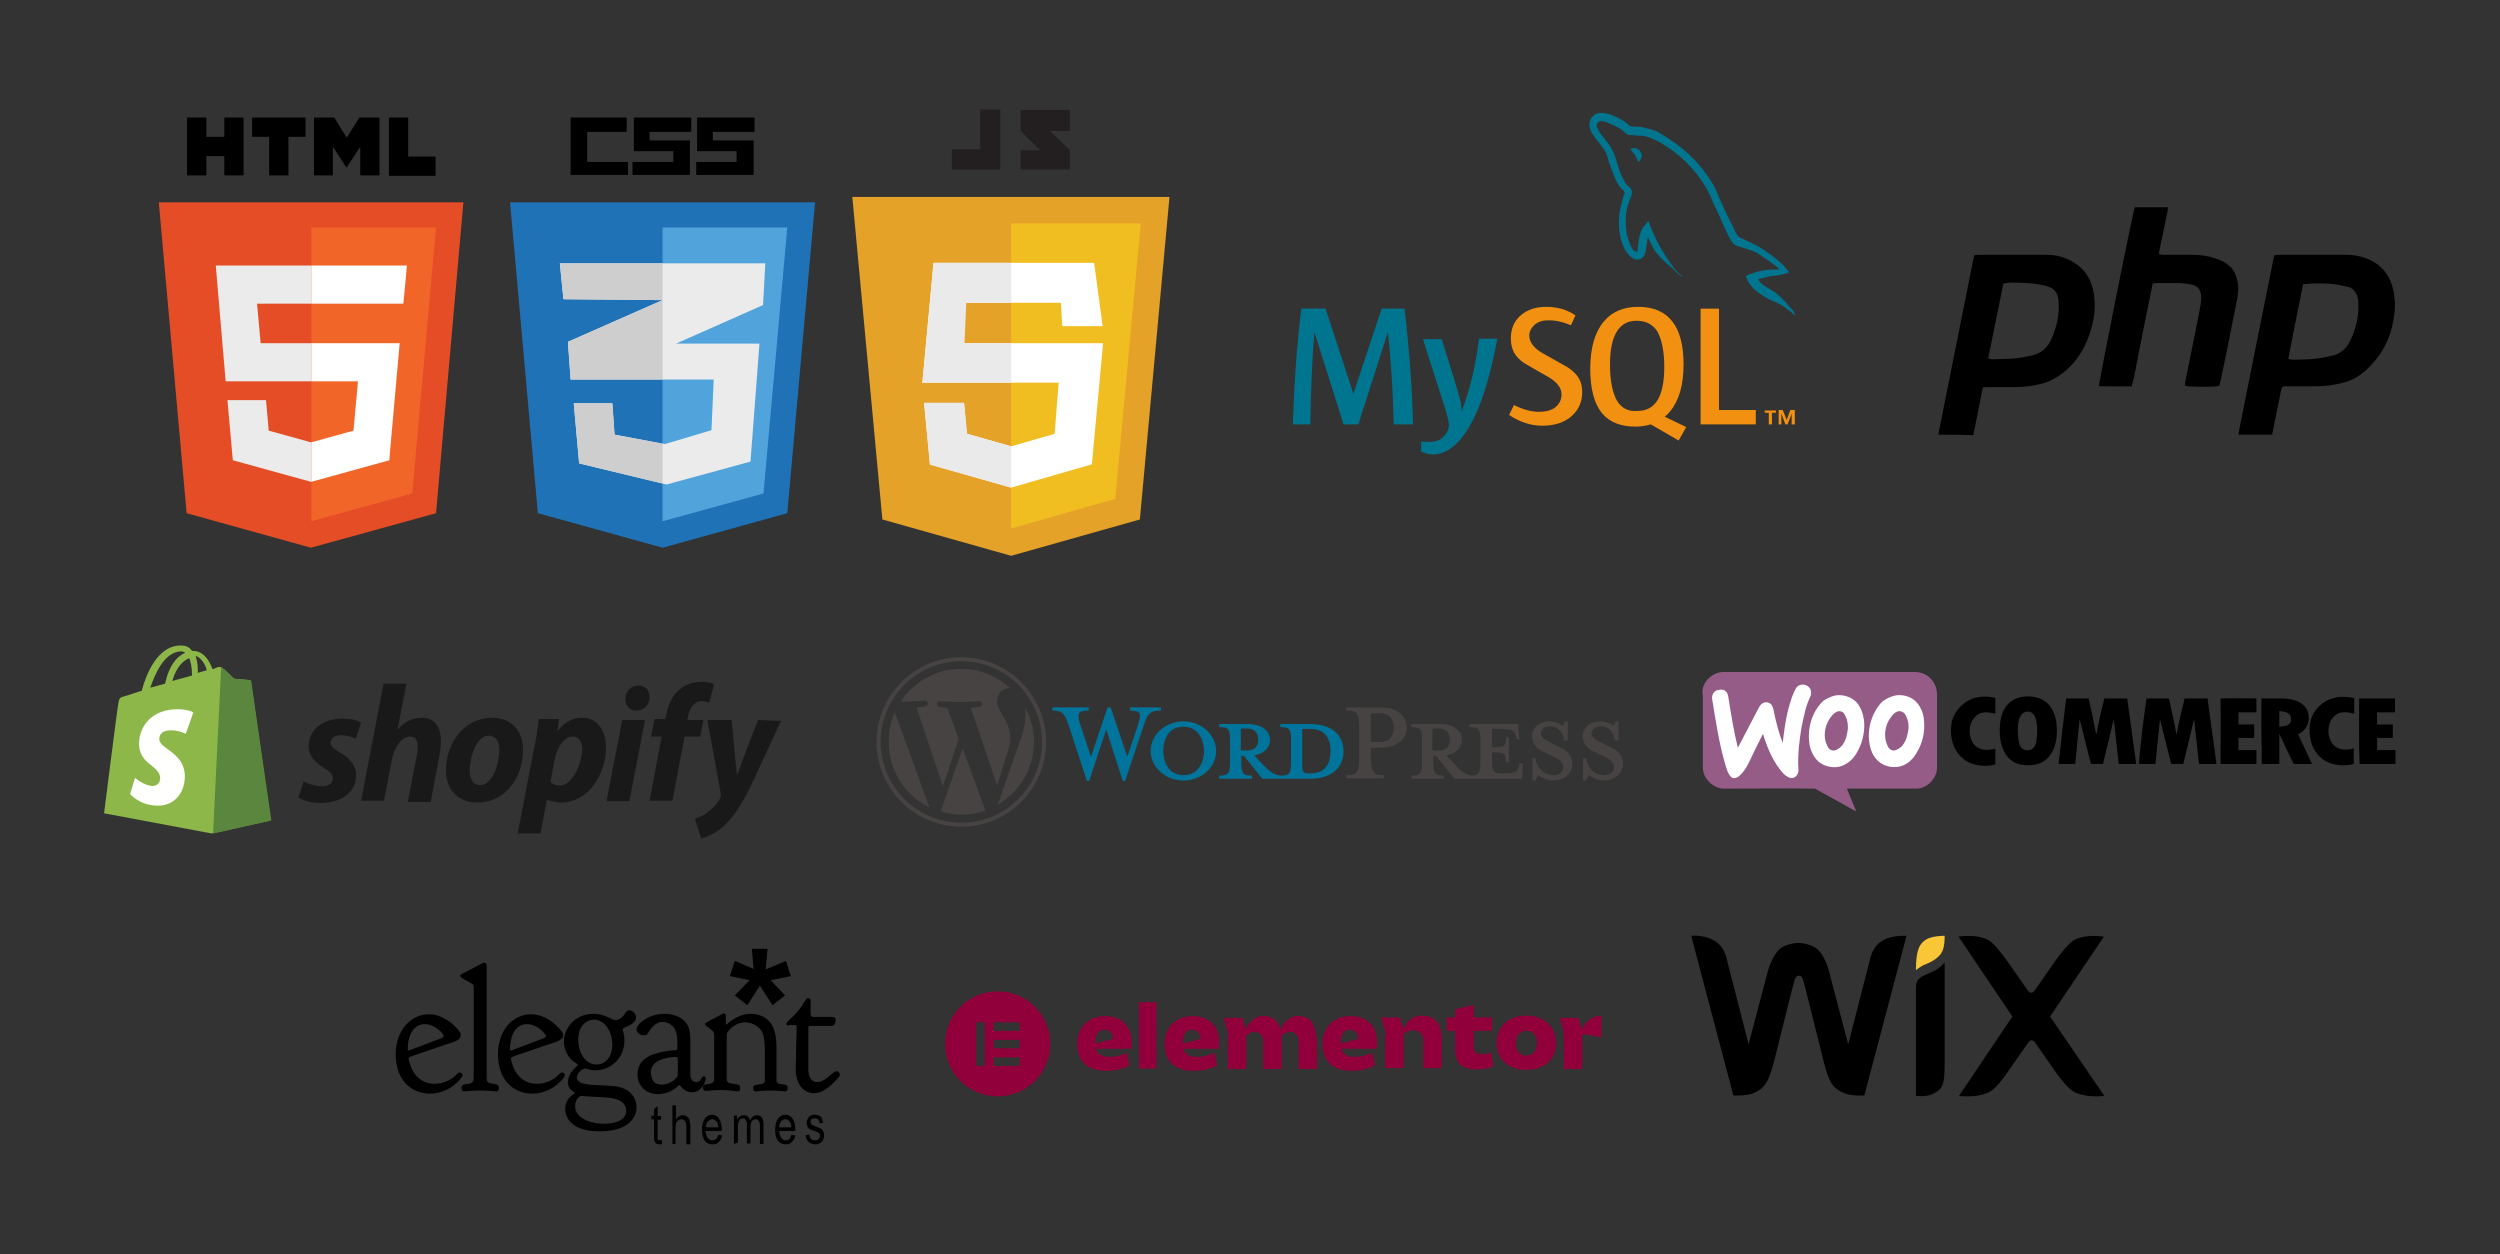 <?xml version="1.0" encoding="UTF-8" standalone="no"?> <svg xmlns:inkscape="http://www.inkscape.org/namespaces/inkscape" xmlns:sodipodi="http://sodipodi.sourceforge.net/DTD/sodipodi-0.dtd" xmlns:xlink="http://www.w3.org/1999/xlink" xmlns="http://www.w3.org/2000/svg" xmlns:svg="http://www.w3.org/2000/svg" xmlns:i="&#38;ns_ai;" version="1.1" id="Layer_1" x="0px" y="0px" viewBox="0 0 557.3 279.6" style="enable-background:new 0 0 557.3 279.6;" xml:space="preserve" sodipodi:docname="Logos-19.svg"><rect x="0" y="0" width="557.3" height="279.6" fill="#333333" stroke="none"/><defs id="defs195"></defs> <style type="text/css" id="style2"> .st0{clip-path:url(#SVGID_2_);fill-rule:evenodd;clip-rule:evenodd;fill:#5941D4;} .st1{clip-path:url(#SVGID_2_);fill-rule:evenodd;clip-rule:evenodd;fill:#5942D5;} .st2{clip-path:url(#SVGID_2_);fill-rule:evenodd;clip-rule:evenodd;fill:#5943D6;} .st3{clip-path:url(#SVGID_2_);fill-rule:evenodd;clip-rule:evenodd;fill:#5944D7;} .st4{clip-path:url(#SVGID_2_);fill-rule:evenodd;clip-rule:evenodd;fill:#5945D8;} .st5{clip-path:url(#SVGID_2_);fill-rule:evenodd;clip-rule:evenodd;fill:#5946D9;} .st6{clip-path:url(#SVGID_2_);fill-rule:evenodd;clip-rule:evenodd;fill:#5947DA;} .st7{clip-path:url(#SVGID_2_);fill-rule:evenodd;clip-rule:evenodd;fill:#5948DB;} .st8{clip-path:url(#SVGID_2_);fill-rule:evenodd;clip-rule:evenodd;fill:#5949DC;} .st9{clip-path:url(#SVGID_2_);fill-rule:evenodd;clip-rule:evenodd;fill:#594ADD;} .st10{clip-path:url(#SVGID_2_);fill-rule:evenodd;clip-rule:evenodd;fill:#594BDE;} .st11{clip-path:url(#SVGID_2_);fill-rule:evenodd;clip-rule:evenodd;fill:#5A27BB;} .st12{clip-path:url(#SVGID_2_);fill-rule:evenodd;clip-rule:evenodd;fill:#5A28BC;} .st13{clip-path:url(#SVGID_2_);fill-rule:evenodd;clip-rule:evenodd;fill:#5A29BD;} .st14{clip-path:url(#SVGID_2_);fill-rule:evenodd;clip-rule:evenodd;fill:#5A2ABE;} .st15{clip-path:url(#SVGID_2_);fill-rule:evenodd;clip-rule:evenodd;fill:#5A2BBF;} .st16{clip-path:url(#SVGID_2_);fill-rule:evenodd;clip-rule:evenodd;fill:#5A2CC0;} .st17{clip-path:url(#SVGID_2_);fill-rule:evenodd;clip-rule:evenodd;fill:#5A2DC1;} .st18{clip-path:url(#SVGID_2_);fill-rule:evenodd;clip-rule:evenodd;fill:#5A2EC2;} .st19{clip-path:url(#SVGID_2_);fill-rule:evenodd;clip-rule:evenodd;fill:#5A2FC3;} .st20{clip-path:url(#SVGID_2_);fill-rule:evenodd;clip-rule:evenodd;fill:#5A30C4;} .st21{clip-path:url(#SVGID_2_);fill-rule:evenodd;clip-rule:evenodd;fill:#5A31C5;} .st22{clip-path:url(#SVGID_2_);fill-rule:evenodd;clip-rule:evenodd;fill:#5A32C6;} .st23{clip-path:url(#SVGID_2_);fill-rule:evenodd;clip-rule:evenodd;fill:#5A35C9;} .st24{clip-path:url(#SVGID_2_);fill-rule:evenodd;clip-rule:evenodd;fill:#5A36CA;} .st25{clip-path:url(#SVGID_2_);fill-rule:evenodd;clip-rule:evenodd;fill:#5A37CB;} .st26{clip-path:url(#SVGID_2_);fill-rule:evenodd;clip-rule:evenodd;fill:#5939CC;} .st27{clip-path:url(#SVGID_2_);fill-rule:evenodd;clip-rule:evenodd;fill:#593ACD;} .st28{clip-path:url(#SVGID_2_);fill-rule:evenodd;clip-rule:evenodd;fill:#593BCE;} .st29{clip-path:url(#SVGID_2_);fill-rule:evenodd;clip-rule:evenodd;fill:#593CCF;} .st30{clip-path:url(#SVGID_2_);fill-rule:evenodd;clip-rule:evenodd;fill:#593DD0;} .st31{clip-path:url(#SVGID_2_);fill-rule:evenodd;clip-rule:evenodd;fill:#593ED1;} .st32{clip-path:url(#SVGID_2_);fill-rule:evenodd;clip-rule:evenodd;fill:#593FD2;} .st33{clip-path:url(#SVGID_2_);fill-rule:evenodd;clip-rule:evenodd;fill:#5940D3;} .st34{clip-path:url(#SVGID_2_);fill-rule:evenodd;clip-rule:evenodd;fill:#5A33C7;} .st35{clip-path:url(#SVGID_2_);fill-rule:evenodd;clip-rule:evenodd;fill:#5A34C8;} .st36{clip-path:url(#SVGID_2_);fill-rule:evenodd;clip-rule:evenodd;fill:#5A25B9;} .st37{clip-path:url(#SVGID_2_);fill-rule:evenodd;clip-rule:evenodd;fill:#5A26BA;} .st38{clip-path:url(#SVGID_2_);fill-rule:evenodd;clip-rule:evenodd;fill:#5A24B8;} .st39{clip-path:url(#SVGID_4_);fill-rule:evenodd;clip-rule:evenodd;fill:#5A34C8;} .st40{clip-path:url(#SVGID_4_);fill-rule:evenodd;clip-rule:evenodd;fill:#5A35C9;} .st41{clip-path:url(#SVGID_4_);fill-rule:evenodd;clip-rule:evenodd;fill:#5A36CA;} .st42{clip-path:url(#SVGID_4_);fill-rule:evenodd;clip-rule:evenodd;fill:#5939CC;} .st43{clip-path:url(#SVGID_4_);fill-rule:evenodd;clip-rule:evenodd;fill:#593ACD;} .st44{clip-path:url(#SVGID_4_);fill-rule:evenodd;clip-rule:evenodd;fill:#593BCE;} .st45{clip-path:url(#SVGID_4_);fill-rule:evenodd;clip-rule:evenodd;fill:#593CCF;} .st46{clip-path:url(#SVGID_4_);fill-rule:evenodd;clip-rule:evenodd;fill:#593ED1;} .st47{clip-path:url(#SVGID_4_);fill-rule:evenodd;clip-rule:evenodd;fill:#593FD2;} .st48{clip-path:url(#SVGID_4_);fill-rule:evenodd;clip-rule:evenodd;fill:#5940D3;} .st49{clip-path:url(#SVGID_4_);fill-rule:evenodd;clip-rule:evenodd;fill:#5A29BD;} .st50{clip-path:url(#SVGID_4_);fill-rule:evenodd;clip-rule:evenodd;fill:#5A2ABE;} .st51{clip-path:url(#SVGID_4_);fill-rule:evenodd;clip-rule:evenodd;fill:#5A2BBF;} .st52{clip-path:url(#SVGID_4_);fill-rule:evenodd;clip-rule:evenodd;fill:#5A2CC0;} .st53{clip-path:url(#SVGID_4_);fill-rule:evenodd;clip-rule:evenodd;fill:#5A2DC1;} .st54{clip-path:url(#SVGID_4_);fill-rule:evenodd;clip-rule:evenodd;fill:#5A2EC2;} .st55{clip-path:url(#SVGID_4_);fill-rule:evenodd;clip-rule:evenodd;fill:#5A2FC3;} .st56{clip-path:url(#SVGID_4_);fill-rule:evenodd;clip-rule:evenodd;fill:#5A31C5;} .st57{clip-path:url(#SVGID_4_);fill-rule:evenodd;clip-rule:evenodd;fill:#5A32C6;} .st58{clip-path:url(#SVGID_4_);fill-rule:evenodd;clip-rule:evenodd;fill:#5A33C7;} .st59{clip-path:url(#SVGID_4_);fill-rule:evenodd;clip-rule:evenodd;fill:#5A37CB;} .st60{clip-path:url(#SVGID_4_);fill-rule:evenodd;clip-rule:evenodd;fill:#593DD0;} .st61{clip-path:url(#SVGID_4_);fill-rule:evenodd;clip-rule:evenodd;fill:#5941D4;} .st62{clip-path:url(#SVGID_4_);fill-rule:evenodd;clip-rule:evenodd;fill:#5942D5;} .st63{clip-path:url(#SVGID_4_);fill-rule:evenodd;clip-rule:evenodd;fill:#5943D6;} .st64{clip-path:url(#SVGID_4_);fill-rule:evenodd;clip-rule:evenodd;fill:#5A30C4;} .st65{clip-path:url(#SVGID_4_);fill-rule:evenodd;clip-rule:evenodd;fill:#5A26BA;} .st66{clip-path:url(#SVGID_4_);fill-rule:evenodd;clip-rule:evenodd;fill:#5A27BB;} .st67{clip-path:url(#SVGID_4_);fill-rule:evenodd;clip-rule:evenodd;fill:#5A28BC;} .st68{clip-path:url(#SVGID_4_);fill-rule:evenodd;clip-rule:evenodd;fill:#5944D7;} .st69{clip-path:url(#SVGID_4_);fill-rule:evenodd;clip-rule:evenodd;fill:#5945D8;} .st70{clip-path:url(#SVGID_4_);fill-rule:evenodd;clip-rule:evenodd;fill:#5946D9;} .st71{clip-path:url(#SVGID_4_);fill-rule:evenodd;clip-rule:evenodd;fill:#5947DA;} .st72{clip-path:url(#SVGID_4_);fill-rule:evenodd;clip-rule:evenodd;fill:#5948DB;} .st73{clip-path:url(#SVGID_4_);fill-rule:evenodd;clip-rule:evenodd;fill:#5949DC;} .st74{clip-path:url(#SVGID_4_);fill-rule:evenodd;clip-rule:evenodd;fill:#594ADD;} .st75{clip-path:url(#SVGID_4_);fill-rule:evenodd;clip-rule:evenodd;fill:#594BDE;} .st76{clip-path:url(#SVGID_4_);fill-rule:evenodd;clip-rule:evenodd;fill:#594CDF;} .st77{clip-path:url(#SVGID_4_);fill-rule:evenodd;clip-rule:evenodd;fill:#5A24B8;} .st78{clip-path:url(#SVGID_4_);fill-rule:evenodd;clip-rule:evenodd;fill:#5A25B9;} .st79{clip-path:url(#SVGID_6_);fill:#5A2DC1;} .st80{clip-path:url(#SVGID_6_);fill:#5A2EC2;} .st81{clip-path:url(#SVGID_6_);fill:#5A2FC3;} .st82{clip-path:url(#SVGID_6_);fill:#5A30C4;} .st83{clip-path:url(#SVGID_6_);fill:#5A31C5;} .st84{clip-path:url(#SVGID_6_);fill:#5A32C6;} .st85{clip-path:url(#SVGID_6_);fill:#5A33C7;} .st86{clip-path:url(#SVGID_6_);fill:#5A34C8;} .st87{clip-path:url(#SVGID_6_);fill:#5A35C9;} .st88{clip-path:url(#SVGID_6_);fill:#5A36CA;} .st89{clip-path:url(#SVGID_6_);fill:#5A37CB;} .st90{clip-path:url(#SVGID_6_);fill:#5939CC;} .st91{clip-path:url(#SVGID_6_);fill:#593ACD;} .st92{clip-path:url(#SVGID_6_);fill:#593BCE;} .st93{clip-path:url(#SVGID_6_);fill:#593CCF;} .st94{clip-path:url(#SVGID_6_);fill:#593DD0;} .st95{clip-path:url(#SVGID_6_);fill:#593ED1;} .st96{clip-path:url(#SVGID_6_);fill:#593FD2;} .st97{clip-path:url(#SVGID_6_);fill:#5940D3;} .st98{clip-path:url(#SVGID_6_);fill:#5941D4;} .st99{clip-path:url(#SVGID_6_);fill:#5942D5;} .st100{clip-path:url(#SVGID_6_);fill:#5A29BD;} .st101{clip-path:url(#SVGID_6_);fill:#5A2ABE;} .st102{clip-path:url(#SVGID_6_);fill:#5A2BBF;} .st103{clip-path:url(#SVGID_6_);fill:#5A2CC0;} .st104{clip-path:url(#SVGID_6_);fill:#5943D6;} .st105{clip-path:url(#SVGID_6_);fill:#5944D7;} .st106{clip-path:url(#SVGID_6_);fill:#5945D8;} .st107{clip-path:url(#SVGID_8_);fill:#5A2CC0;} .st108{clip-path:url(#SVGID_8_);fill:#5A2DC1;} .st109{clip-path:url(#SVGID_8_);fill:#5A2EC2;} .st110{clip-path:url(#SVGID_8_);fill:#5A2FC3;} .st111{clip-path:url(#SVGID_8_);fill:#5A30C4;} .st112{clip-path:url(#SVGID_8_);fill:#5A31C5;} .st113{clip-path:url(#SVGID_8_);fill:#5A32C6;} .st114{clip-path:url(#SVGID_8_);fill:#5A33C7;} .st115{clip-path:url(#SVGID_8_);fill:#5A34C8;} .st116{clip-path:url(#SVGID_8_);fill:#5A28BC;} .st117{clip-path:url(#SVGID_8_);fill:#5A29BD;} .st118{clip-path:url(#SVGID_8_);fill:#5A2ABE;} .st119{clip-path:url(#SVGID_8_);fill:#5A2BBF;} .st120{clip-path:url(#SVGID_8_);fill:#5A35C9;} .st121{clip-path:url(#SVGID_8_);fill:#5A36CA;} .st122{clip-path:url(#SVGID_8_);fill:#5A37CB;} .st123{clip-path:url(#SVGID_10_);fill:#5941D4;} .st124{clip-path:url(#SVGID_10_);fill:#5942D5;} .st125{clip-path:url(#SVGID_10_);fill:#5943D6;} .st126{clip-path:url(#SVGID_10_);fill:#5944D7;} .st127{clip-path:url(#SVGID_10_);fill:#5945D8;} .st128{clip-path:url(#SVGID_10_);fill:#5946D9;} .st129{clip-path:url(#SVGID_10_);fill:#5947DA;} .st130{clip-path:url(#SVGID_10_);fill:#5948DB;} .st131{clip-path:url(#SVGID_10_);fill:#5949DC;} .st132{clip-path:url(#SVGID_10_);fill:#593DD0;} .st133{clip-path:url(#SVGID_10_);fill:#593ED1;} .st134{clip-path:url(#SVGID_10_);fill:#593FD2;} .st135{clip-path:url(#SVGID_10_);fill:#5940D3;} .st136{clip-path:url(#SVGID_10_);fill:#594ADD;} .st137{clip-path:url(#SVGID_10_);fill:#594BDE;} .st138{clip-path:url(#SVGID_10_);fill:#594CDF;} .st139{clip-path:url(#SVGID_12_);fill:#5A34C8;} .st140{clip-path:url(#SVGID_12_);fill:#5A35C9;} .st141{clip-path:url(#SVGID_12_);fill:#5A36CA;} .st142{clip-path:url(#SVGID_12_);fill:#5A37CB;} .st143{clip-path:url(#SVGID_12_);fill:#5939CC;} .st144{clip-path:url(#SVGID_12_);fill:#593ACD;} .st145{clip-path:url(#SVGID_12_);fill:#593BCE;} .st146{clip-path:url(#SVGID_14_);fill:#5A36CA;} .st147{clip-path:url(#SVGID_14_);fill:#5A37CB;} .st148{clip-path:url(#SVGID_14_);fill:#5939CC;} .st149{clip-path:url(#SVGID_16_);fill:#5A25B9;} .st150{clip-path:url(#SVGID_16_);fill:#5A26BA;} .st151{clip-path:url(#SVGID_16_);fill:#5A27BB;} .st152{clip-path:url(#SVGID_18_);fill:#5A28BC;} .st153{clip-path:url(#SVGID_18_);fill:#5A29BD;} .st154{clip-path:url(#SVGID_18_);fill:#5A2ABE;} .st155{clip-path:url(#SVGID_18_);fill:#5A2BBF;} .st156{clip-path:url(#SVGID_18_);fill:#5A2CC0;} .st157{clip-path:url(#SVGID_18_);fill:#5A2DC1;} .st158{clip-path:url(#SVGID_20_);fill:#5A2ABE;} .st159{clip-path:url(#SVGID_20_);fill:#5A2BBF;} .st160{clip-path:url(#SVGID_20_);fill:#5A2CC0;} .st161{clip-path:url(#SVGID_20_);fill:#5A2DC1;} .st162{clip-path:url(#SVGID_20_);fill:#5A2EC2;} .st163{clip-path:url(#SVGID_20_);fill:#5A2FC3;} .st164{clip-path:url(#SVGID_22_);fill:#5A32C6;} .st165{clip-path:url(#SVGID_22_);fill:#5A33C7;} .st166{clip-path:url(#SVGID_22_);fill:#5A34C8;} .st167{clip-path:url(#SVGID_22_);fill:#5A35C9;} .st168{clip-path:url(#SVGID_22_);fill:#5A36CA;} .st169{clip-path:url(#SVGID_22_);fill:#5A37CB;} .st170{clip-path:url(#SVGID_22_);fill:#5939CC;} .st171{clip-path:url(#SVGID_22_);fill:#593ACD;} .st172{clip-path:url(#SVGID_22_);fill:#593BCE;} .st173{clip-path:url(#SVGID_22_);fill:#593CCF;} .st174{clip-path:url(#SVGID_22_);fill:#593DD0;} .st175{clip-path:url(#SVGID_22_);fill:#593ED1;} .st176{clip-path:url(#SVGID_22_);fill:#593FD2;} .st177{clip-path:url(#SVGID_22_);fill:#5940D3;} .st178{clip-path:url(#SVGID_22_);fill:#5941D4;} .st179{clip-path:url(#SVGID_22_);fill:#5942D5;} .st180{clip-path:url(#SVGID_22_);fill:#5943D6;} .st181{clip-path:url(#SVGID_22_);fill:#5944D7;} .st182{clip-path:url(#SVGID_22_);fill:#5945D8;} .st183{clip-path:url(#SVGID_22_);fill:#5946D9;} .st184{clip-path:url(#SVGID_22_);fill:#5947DA;} .st185{clip-path:url(#SVGID_22_);fill:#5948DB;} .st186{clip-path:url(#SVGID_22_);fill:#5949DC;} .st187{clip-path:url(#SVGID_22_);fill:#594ADD;} .st188{clip-path:url(#SVGID_22_);fill:#594BDE;} .st189{clip-path:url(#SVGID_22_);fill:#5A25B9;} .st190{clip-path:url(#SVGID_22_);fill:#5A26BA;} .st191{clip-path:url(#SVGID_22_);fill:#5A27BB;} .st192{clip-path:url(#SVGID_22_);fill:#5A28BC;} .st193{clip-path:url(#SVGID_22_);fill:#5A29BD;} .st194{clip-path:url(#SVGID_22_);fill:#5A2ABE;} .st195{clip-path:url(#SVGID_22_);fill:#5A2BBF;} .st196{clip-path:url(#SVGID_22_);fill:#5A2CC0;} .st197{clip-path:url(#SVGID_22_);fill:#5A2DC1;} .st198{clip-path:url(#SVGID_22_);fill:#5A2EC2;} .st199{clip-path:url(#SVGID_22_);fill:#5A2FC3;} .st200{clip-path:url(#SVGID_22_);fill:#5A30C4;} .st201{clip-path:url(#SVGID_22_);fill:#5A31C5;} .st202{clip-path:url(#SVGID_22_);fill:#5A24B8;} .st203{clip-path:url(#SVGID_22_);fill:#594CDF;} .st204{clip-path:url(#SVGID_24_);fill:#5A34C8;} .st205{clip-path:url(#SVGID_24_);fill:#5A35C9;} .st206{clip-path:url(#SVGID_24_);fill:#5A36CA;} .st207{clip-path:url(#SVGID_24_);fill:#5A37CB;} .st208{clip-path:url(#SVGID_24_);fill:#5939CC;} .st209{clip-path:url(#SVGID_24_);fill:#5A32C6;} .st210{clip-path:url(#SVGID_24_);fill:#5A33C7;} .st211{clip-path:url(#SVGID_24_);fill:#593ACD;} .st212{clip-path:url(#SVGID_26_);fill:#5A2ABE;} .st213{clip-path:url(#SVGID_26_);fill:#5A2BBF;} .st214{clip-path:url(#SVGID_26_);fill:#5A2CC0;} .st215{clip-path:url(#SVGID_26_);fill:#5A2DC1;} .st216{clip-path:url(#SVGID_26_);fill:#5A2EC2;} .st217{clip-path:url(#SVGID_26_);fill:#5A28BC;} .st218{clip-path:url(#SVGID_26_);fill:#5A29BD;} .st219{clip-path:url(#SVGID_26_);fill:#5A2FC3;} .st220{clip-path:url(#SVGID_26_);fill:#5A30C4;} .st221{clip-path:url(#SVGID_28_);fill:#5A2DC1;} .st222{clip-path:url(#SVGID_28_);fill:#5A2EC2;} .st223{clip-path:url(#SVGID_28_);fill:#5A2FC3;} .st224{clip-path:url(#SVGID_28_);fill:#5A30C4;} .st225{clip-path:url(#SVGID_28_);fill:#5A31C5;} .st226{clip-path:url(#SVGID_28_);fill:#5A32C6;} .st227{clip-path:url(#SVGID_30_);fill:#5A31C5;} .st228{clip-path:url(#SVGID_30_);fill:#5A32C6;} .st229{clip-path:url(#SVGID_30_);fill:#5A33C7;} .st230{clip-path:url(#SVGID_30_);fill:#5A34C8;} .st231{clip-path:url(#SVGID_32_);fill:#5A36CA;} .st232{clip-path:url(#SVGID_32_);fill:#5A37CB;} .st233{clip-path:url(#SVGID_32_);fill:#5939CC;} .st234{clip-path:url(#SVGID_32_);fill:#5A32C6;} .st235{clip-path:url(#SVGID_32_);fill:#5A33C7;} .st236{clip-path:url(#SVGID_32_);fill:#5A30C4;} .st237{clip-path:url(#SVGID_32_);fill:#5A31C5;} .st238{clip-path:url(#SVGID_32_);fill:#5A35C9;} .st239{clip-path:url(#SVGID_32_);fill:#5A2BBF;} .st240{clip-path:url(#SVGID_32_);fill:#5A2CC0;} .st241{clip-path:url(#SVGID_32_);fill:#5A2DC1;} .st242{clip-path:url(#SVGID_32_);fill:#5A2EC2;} .st243{clip-path:url(#SVGID_32_);fill:#5A2FC3;} .st244{clip-path:url(#SVGID_32_);fill:#5A34C8;} .st245{clip-path:url(#SVGID_32_);fill:#593ACD;} .st246{clip-path:url(#SVGID_32_);fill:#593BCE;} .st247{clip-path:url(#SVGID_32_);fill:#593CCF;} .st248{clip-path:url(#SVGID_32_);fill:#593DD0;} .st249{clip-path:url(#SVGID_34_);fill:#5A37CB;} .st250{clip-path:url(#SVGID_34_);fill:#5939CC;} .st251{clip-path:url(#SVGID_34_);fill:#593ACD;} .st252{clip-path:url(#SVGID_34_);fill:#593BCE;} .st253{clip-path:url(#SVGID_34_);fill:#593CCF;} .st254{clip-path:url(#SVGID_34_);fill:#593DD0;} .st255{clip-path:url(#SVGID_34_);fill:#593ED1;} .st256{clip-path:url(#SVGID_34_);fill:#593FD2;} .st257{clip-path:url(#SVGID_34_);fill:#5940D3;} .st258{clip-path:url(#SVGID_34_);fill:#5941D4;} .st259{clip-path:url(#SVGID_34_);fill:#5942D5;} .st260{clip-path:url(#SVGID_34_);fill:#5943D6;} .st261{clip-path:url(#SVGID_34_);fill:#5944D7;} .st262{clip-path:url(#SVGID_34_);fill:#5A25B9;} .st263{clip-path:url(#SVGID_34_);fill:#5A26BA;} .st264{clip-path:url(#SVGID_34_);fill:#5A27BB;} .st265{clip-path:url(#SVGID_34_);fill:#5A28BC;} .st266{clip-path:url(#SVGID_34_);fill:#5A29BD;} .st267{clip-path:url(#SVGID_34_);fill:#5A2ABE;} .st268{clip-path:url(#SVGID_34_);fill:#5A2BBF;} .st269{clip-path:url(#SVGID_34_);fill:#5A2CC0;} .st270{clip-path:url(#SVGID_34_);fill:#5A2DC1;} .st271{clip-path:url(#SVGID_34_);fill:#5A2EC2;} .st272{clip-path:url(#SVGID_34_);fill:#5A2FC3;} .st273{clip-path:url(#SVGID_34_);fill:#5A30C4;} .st274{clip-path:url(#SVGID_34_);fill:#5A31C5;} .st275{clip-path:url(#SVGID_34_);fill:#5A32C6;} .st276{clip-path:url(#SVGID_34_);fill:#5A33C7;} .st277{clip-path:url(#SVGID_34_);fill:#5A34C8;} .st278{clip-path:url(#SVGID_34_);fill:#5A35C9;} .st279{clip-path:url(#SVGID_34_);fill:#5A36CA;} .st280{clip-path:url(#SVGID_34_);fill:#5945D8;} .st281{clip-path:url(#SVGID_34_);fill:#5946D9;} .st282{clip-path:url(#SVGID_34_);fill:#5947DA;} .st283{clip-path:url(#SVGID_34_);fill:#5948DB;} .st284{clip-path:url(#SVGID_34_);fill:#5949DC;} .st285{clip-path:url(#SVGID_34_);fill:#594ADD;} .st286{clip-path:url(#SVGID_34_);fill:#594BDE;} .st287{clip-path:url(#SVGID_36_);fill:#5A2DC1;} .st288{clip-path:url(#SVGID_36_);fill:#5A2EC2;} .st289{clip-path:url(#SVGID_36_);fill:#5A2FC3;} .st290{clip-path:url(#SVGID_36_);fill:#5A30C4;} .st291{clip-path:url(#SVGID_36_);fill:#5A28BC;} .st292{clip-path:url(#SVGID_36_);fill:#5A29BD;} .st293{clip-path:url(#SVGID_36_);fill:#5A2ABE;} .st294{clip-path:url(#SVGID_36_);fill:#5A2BBF;} .st295{clip-path:url(#SVGID_36_);fill:#5A2CC0;} .st296{clip-path:url(#SVGID_36_);fill:#5A31C5;} .st297{clip-path:url(#SVGID_36_);fill:#5A32C6;} .st298{clip-path:url(#SVGID_36_);fill:#5A33C7;} .st299{clip-path:url(#SVGID_36_);fill:#5A34C8;} .st300{clip-path:url(#SVGID_36_);fill:#5A35C9;} .st301{clip-path:url(#SVGID_36_);fill:#5A36CA;} .st302{clip-path:url(#SVGID_36_);fill:#5A37CB;} .st303{clip-path:url(#SVGID_36_);fill:#5939CC;} .st304{clip-path:url(#SVGID_36_);fill:#593ACD;} .st305{clip-path:url(#SVGID_36_);fill:#593BCE;} .st306{clip-path:url(#SVGID_36_);fill:#593CCF;} .st307{clip-path:url(#SVGID_36_);fill:#593DD0;} .st308{clip-path:url(#SVGID_36_);fill:#593ED1;} .st309{clip-path:url(#SVGID_38_);fill:#5A34C8;} .st310{clip-path:url(#SVGID_38_);fill:#5A35C9;} .st311{clip-path:url(#SVGID_38_);fill:#5A36CA;} .st312{clip-path:url(#SVGID_38_);fill:#5A37CB;} .st313{clip-path:url(#SVGID_38_);fill:#5A33C7;} .st314{clip-path:url(#SVGID_38_);fill:#5939CC;} .st315{clip-path:url(#SVGID_40_);fill:#5A35C9;} .st316{clip-path:url(#SVGID_40_);fill:#5A36CA;} .st317{clip-path:url(#SVGID_40_);fill:#5A37CB;} .st318{clip-path:url(#SVGID_40_);fill:#5939CC;} .st319{clip-path:url(#SVGID_40_);fill:#593ACD;} .st320{clip-path:url(#SVGID_40_);fill:#5A34C8;} .st321{clip-path:url(#SVGID_40_);fill:#593BCE;} .st322{clip-path:url(#SVGID_40_);fill:#593CCF;} .st323{clip-path:url(#SVGID_42_);fill:#593BCE;} .st324{clip-path:url(#SVGID_42_);fill:#593CCF;} .st325{clip-path:url(#SVGID_42_);fill:#593DD0;} .st326{clip-path:url(#SVGID_42_);fill:#593ACD;} .st327{clip-path:url(#SVGID_42_);fill:#593ED1;} .st328{clip-path:url(#SVGID_42_);fill:#593FD2;} .st329{clip-path:url(#SVGID_44_);fill:#593ED1;} .st330{clip-path:url(#SVGID_44_);fill:#593FD2;} .st331{clip-path:url(#SVGID_44_);fill:#5940D3;} .st332{clip-path:url(#SVGID_44_);fill:#5941D4;} .st333{clip-path:url(#SVGID_44_);fill:#5942D5;} .st334{clip-path:url(#SVGID_46_);fill:#5944D7;} .st335{clip-path:url(#SVGID_46_);fill:#5945D8;} .st336{clip-path:url(#SVGID_46_);fill:#5946D9;} .st337{clip-path:url(#SVGID_46_);fill:#5947DA;} .st338{clip-path:url(#SVGID_46_);fill:#5948DB;} .st339{clip-path:url(#SVGID_46_);fill:#5949DC;} .st340{clip-path:url(#SVGID_46_);fill:#594ADD;} .st341{clip-path:url(#SVGID_46_);fill:#594BDE;} .st342{clip-path:url(#SVGID_46_);fill:#5A37CB;} .st343{clip-path:url(#SVGID_46_);fill:#5939CC;} .st344{clip-path:url(#SVGID_46_);fill:#593ACD;} .st345{clip-path:url(#SVGID_46_);fill:#593BCE;} .st346{clip-path:url(#SVGID_46_);fill:#593CCF;} .st347{clip-path:url(#SVGID_46_);fill:#593DD0;} .st348{clip-path:url(#SVGID_46_);fill:#593ED1;} .st349{clip-path:url(#SVGID_46_);fill:#593FD2;} .st350{clip-path:url(#SVGID_46_);fill:#5940D3;} .st351{clip-path:url(#SVGID_46_);fill:#5941D4;} .st352{clip-path:url(#SVGID_46_);fill:#5942D5;} .st353{clip-path:url(#SVGID_46_);fill:#5943D6;} .st354{clip-path:url(#SVGID_46_);fill:#5A35C9;} .st355{clip-path:url(#SVGID_46_);fill:#5A36CA;} .st356{clip-path:url(#SVGID_46_);fill:#594CDF;} .st357{clip-path:url(#SVGID_48_);fill:#5939CC;} .st358{clip-path:url(#SVGID_48_);fill:#593ACD;} .st359{clip-path:url(#SVGID_48_);fill:#593BCE;} .st360{clip-path:url(#SVGID_48_);fill:#593CCF;} .st361{clip-path:url(#SVGID_48_);fill:#593DD0;} .st362{clip-path:url(#SVGID_48_);fill:#593ED1;} .st363{clip-path:url(#SVGID_48_);fill:#593FD2;} .st364{clip-path:url(#SVGID_48_);fill:#5940D3;} .st365{clip-path:url(#SVGID_48_);fill:#5941D4;} .st366{clip-path:url(#SVGID_48_);fill:#5942D5;} .st367{clip-path:url(#SVGID_48_);fill:#5943D6;} .st368{clip-path:url(#SVGID_48_);fill:#5944D7;} .st369{clip-path:url(#SVGID_48_);fill:#5945D8;} .st370{clip-path:url(#SVGID_50_);fill:#5A24B8;} .st371{clip-path:url(#SVGID_50_);fill:#5A25B9;} .st372{clip-path:url(#SVGID_50_);fill:#5A26BA;} .st373{clip-path:url(#SVGID_50_);fill:#5A27BB;} .st374{clip-path:url(#SVGID_50_);fill:#5A28BC;} .st375{clip-path:url(#SVGID_50_);fill:#5A29BD;} .st376{clip-path:url(#SVGID_50_);fill:#5A2ABE;} .st377{clip-path:url(#SVGID_50_);fill:#5A2BBF;} .st378{clip-path:url(#SVGID_50_);fill:#5A2CC0;} .st379{clip-path:url(#SVGID_50_);fill:#5A2DC1;} .st380{clip-path:url(#SVGID_50_);fill:#5A2EC2;} .st381{clip-path:url(#SVGID_50_);fill:#5A2FC3;} .st382{clip-path:url(#SVGID_50_);fill:#5A30C4;} .st383{clip-path:url(#SVGID_50_);fill:#5A31C5;} .st384{clip-path:url(#SVGID_50_);fill:#5A32C6;} .st385{clip-path:url(#SVGID_50_);fill:#5A33C7;} .st386{clip-path:url(#SVGID_50_);fill:#5A34C8;} .st387{clip-path:url(#SVGID_50_);fill:#5A35C9;} .st388{clip-path:url(#SVGID_50_);fill:#5A36CA;} .st389{clip-path:url(#SVGID_50_);fill:#5A37CB;} .st390{clip-path:url(#SVGID_50_);fill:#5939CC;} .st391{clip-path:url(#SVGID_50_);fill:#593ACD;} .st392{clip-path:url(#SVGID_50_);fill:#593BCE;} .st393{clip-path:url(#SVGID_50_);fill:#593CCF;} .st394{clip-path:url(#SVGID_50_);fill:#593DD0;} .st395{clip-path:url(#SVGID_50_);fill:#593ED1;} .st396{clip-path:url(#SVGID_50_);fill:#593FD2;} .st397{clip-path:url(#SVGID_50_);fill:#5940D3;} .st398{clip-path:url(#SVGID_50_);fill:#5941D4;} .st399{clip-path:url(#SVGID_50_);fill:#5942D5;} .st400{clip-path:url(#SVGID_50_);fill:#5943D6;} .st401{clip-path:url(#SVGID_50_);fill:#5944D7;} .st402{clip-path:url(#SVGID_50_);fill:#5945D8;} .st403{clip-path:url(#SVGID_50_);fill:#5946D9;} .st404{clip-path:url(#SVGID_50_);fill:#5947DA;} .st405{clip-path:url(#SVGID_50_);fill:#5948DB;} .st406{clip-path:url(#SVGID_50_);fill:#5949DC;} .st407{clip-path:url(#SVGID_50_);fill:#594ADD;} .st408{clip-path:url(#SVGID_50_);fill:#594BDE;} .st409{clip-path:url(#SVGID_50_);fill:#594CDF;} .st410{clip-path:url(#SVGID_52_);fill:#5940D3;} .st411{clip-path:url(#SVGID_52_);fill:#5941D4;} .st412{clip-path:url(#SVGID_52_);fill:#5942D5;} .st413{clip-path:url(#SVGID_52_);fill:#5943D6;} .st414{clip-path:url(#SVGID_52_);fill:#5944D7;} .st415{clip-path:url(#SVGID_52_);fill:#5945D8;} .st416{clip-path:url(#SVGID_52_);fill:#5946D9;} .st417{clip-path:url(#SVGID_52_);fill:#5947DA;} .st418{clip-path:url(#SVGID_52_);fill:#5948DB;} .st419{clip-path:url(#SVGID_52_);fill:#5949DC;} .st420{clip-path:url(#SVGID_52_);fill:#594ADD;} .st421{clip-path:url(#SVGID_52_);fill:#594BDE;} .st422{clip-path:url(#SVGID_52_);fill:#594CDF;} .st423{fill:#00758F;} .st424{fill:#F29111;} .st425{fill-rule:evenodd;clip-rule:evenodd;fill:#F29111;} .st426{fill-rule:evenodd;clip-rule:evenodd;fill:#00758F;} .st427{fill:#E44D26;} .st428{fill:#F16529;} .st429{fill:#EBEBEB;} .st430{fill:#FFFFFF;} .st431{fill:#1F72B5;} .st432{fill:#51A3DC;} .st433{fill:#CECECE;} .st434{fill:#E5A229;} .st435{fill:#F1BE21;} .st436{fill:#EBEAEA;} .st437{fill:#231F20;} .st438{fill:#8DB849;} .st439{fill:#5A863E;} .st440{fill:#FFFFFE;} .st441{fill:#1A1919;} .st442{fill-rule:evenodd;clip-rule:evenodd;fill:#945C87;} .st443{fill-rule:evenodd;clip-rule:evenodd;fill:#FFFFFF;} .st444{fill-rule:evenodd;clip-rule:evenodd;} .st445{fill:#00749A;} .st446{fill:#464342;} .st447{fill:#F9C638;} .st448{fill:#92003B;} </style> <switch id="switch190"> <g i:extraneous="self" id="g188"> <g id="g186"> <g id="g184"> <g id="g10"> <path d="M432.1,96.9c0.1-0.4,0.1-0.8,0.2-1.1c2.5-12.7,5.1-25.3,7.6-38c0.1-0.3,0.1-0.6,0.2-0.9c0.3,0,0.6-0.1,0.8-0.1 c5.1,0,10.2,0,15.3,0c2.1,0,4.1,0.5,5.9,1.6c2.6,1.5,4.1,3.8,4.6,6.8c0.7,3.9-0.1,7.6-1.6,11.1c-1.2,2.7-2.9,5-5.2,6.8 c-1.4,1.1-2.9,1.9-4.6,2.4c-2,0.5-4,0.8-6,0.8c-2.1,0-4.2,0-6.3,0c-0.3,0-0.6,0-1,0.1c-0.7,3.6-1.4,7.1-2.1,10.6 C437.2,96.9,434.7,96.9,432.1,96.9z M443.2,79.9c0.5,0.1,0.8,0.2,1.1,0.2c1,0,2-0.1,3-0.1c1.8,0,3.6-0.3,5.4-0.7 c2.2-0.4,3.7-1.7,4.6-3.7c1.2-2.7,1.8-5.4,1.6-8.4c-0.1-2-1-3-2.9-3.5c-2.5-0.6-5.1-0.7-7.7-0.7c-0.5,0-1.1,0.1-1.7,0.2 C445.5,68.8,444.3,74.3,443.2,79.9z" id="path4"></path> <path d="M499,96.9c0.1-0.6,0.2-1.2,0.3-1.8c2.5-12.3,4.9-24.6,7.4-36.9c0.1-0.4,0.2-0.9,0.3-1.3c0.3,0,0.6-0.1,0.9-0.1 c5,0,10.1,0,15.1,0c2.1,0,4.2,0.5,6,1.5c2.4,1.4,3.9,3.5,4.5,6.3c0.2,0.7,0.2,1.4,0.3,2.1c0,0.3,0,0.5,0.1,0.7 c0,0.1,0,0.3,0,0.4c-0.1,0.5,0,1.1-0.1,1.7c-0.4,4.3-1.9,8.2-4.8,11.4c-1.8,2.1-3.9,3.7-6.6,4.4c-1.9,0.5-3.9,0.8-5.9,0.8 c-2.2,0-4.5,0-6.7,0c-0.3,0-0.6,0-1,0.1c-0.1,0.3-0.2,0.5-0.3,0.8c-0.7,3.3-1.3,6.6-2,9.9C504.1,96.9,501.6,96.9,499,96.9z M510.1,80c0.5,0.1,0.8,0.2,1.1,0.2c1.1,0,2.2-0.1,3.3-0.1c1.9-0.1,3.8-0.4,5.7-0.9c1.5-0.4,2.7-1.4,3.4-2.7 c1.6-2.9,2.3-6,2.1-9.2c0-0.9-0.3-1.8-1-2.6c-0.5-0.6-1.3-0.8-2-0.9c-2.4-0.6-4.9-0.7-7.4-0.6c-0.6,0-1.2,0.1-1.9,0.2 C512.3,68.8,511.2,74.3,510.1,80z" id="path6"></path> <path d="M475.9,46.2c2.4,0,4.9,0,7.4,0c0,0.4-0.1,0.6-0.1,0.9c-0.6,2.9-1.2,5.7-1.8,8.6c-0.1,0.3-0.1,0.6-0.1,1 c0.4,0,0.7,0.1,1,0.1c2.2,0,4.3,0,6.5,0c1.9,0,3.8,0.3,5.6,1c1,0.4,1.9,0.8,2.7,1.6c1,0.9,1.4,2.1,1.7,3.4 c0.3,1.5,0.1,3-0.2,4.4c-1.2,6.1-2.4,12.2-3.7,18.2c0,0.2-0.1,0.4-0.2,0.6c-0.6,0.3-6.9,0.3-7.6,0c0-0.2,0-0.5,0-0.7 c1-5.1,2.1-10.2,3.1-15.4c0.2-1.2,0.5-2.4,0.5-3.7c-0.1-1.6-0.7-2.5-2.3-2.8c-0.9-0.2-1.7-0.2-2.6-0.3c-1.7,0-3.3,0-5,0 c-0.3,0-0.5,0.1-0.9,0.1c-0.1,0.3-0.2,0.6-0.2,0.9c-1.3,6.4-2.6,12.7-3.8,19.1c-0.1,0.7-0.3,1.4-0.5,2.1 c-0.1,0.2-0.1,0.4-0.2,0.8c-2.5,0.1-4.9,0-7.3,0C467.8,85.6,475.5,46.9,475.9,46.2z" id="path8"></path> </g> <g id="g28"> <path class="st423" d="M315,94.6h-4.3c-0.2-7.3-0.6-14.2-1.3-20.6h0l-6.6,20.6h-3.3L293,74h0c-0.5,6.2-0.8,13-0.9,20.6h-3.9 c0.3-9.2,0.9-17.8,1.9-25.8h5.4l6.2,19h0l6.3-19h5.1C314.2,78.2,314.8,86.8,315,94.6" id="path12"></path> <path class="st423" d="M333.8,75.5c-1.8,9.6-4.1,16.5-7,20.8c-2.2,3.3-4.7,5-7.4,5c-0.7,0-1.6-0.2-2.6-0.6v-2.3 c0.5,0.1,1.1,0.1,1.8,0.1c1.3,0,2.3-0.3,3-1c0.9-0.8,1.4-1.8,1.4-2.8c0-0.7-0.4-2.2-1.1-4.4l-4.7-14.7h4.2l3.4,11 c0.8,2.5,1.1,4.3,1,5.2c1.9-5,3.2-10.4,3.9-16.3H333.8z" id="path14"></path> <polygon class="st424" points="391.4,94.6 379.1,94.6 379.1,68.8 383.2,68.8 383.2,91.4 391.4,91.4 " id="polygon16"></polygon> <path class="st425" d="M375.9,95.2l-4.8-2.3c0.4-0.3,0.8-0.7,1.2-1.2c2-2.4,3-5.9,3-10.5c0-8.5-3.4-12.8-10.1-12.8 c-3.3,0-5.9,1.1-7.7,3.3c-2,2.4-3,5.9-3,10.5c0,4.5,0.9,7.9,2.7,10c1.6,1.9,4.1,2.9,7.4,2.9c1.2,0,2.4-0.2,3.4-0.5l6.2,3.6 L375.9,95.2z M360.5,89.4c-1-1.7-1.6-4.4-1.6-8.1c0-6.5,2-9.8,5.9-9.8c2.1,0,3.6,0.8,4.6,2.3c1,1.7,1.6,4.4,1.6,8 c0,6.6-2,9.8-5.9,9.8C363,91.8,361.5,91,360.5,89.4" id="path18"></path> <path class="st424" d="M352.7,87.4c0,2.2-0.8,4-2.4,5.4c-1.6,1.4-3.8,2.1-6.5,2.1c-2.5,0-5-0.8-7.4-2.4l1.1-2.2 c2,1,3.9,1.5,5.5,1.5c1.6,0,2.8-0.3,3.7-1c0.9-0.7,1.4-1.7,1.4-2.9c0-1.5-1.1-2.8-3-3.9c-1.8-1-5.4-3.1-5.4-3.1 c-2-1.4-2.9-3-2.9-5.5c0-2.1,0.7-3.8,2.2-5.1c1.5-1.3,3.4-1.9,5.7-1.9c2.4,0,4.6,0.6,6.5,1.9l-1,2.2c-1.7-0.7-3.3-1.1-5-1.1 c-1.3,0-2.3,0.3-3.1,1c-0.7,0.6-1.2,1.5-1.2,2.4c0,1.5,1.1,2.9,3.1,4c1.8,1,5.5,3.1,5.5,3.1C351.7,83.4,352.7,84.9,352.7,87.4" id="path20"></path> <path class="st426" d="M396.6,60.1c-2.5-0.1-4.4,0.2-6.1,0.9c-0.5,0.2-1.2,0.2-1.3,0.8c0.3,0.2,0.3,0.7,0.5,1 c0.4,0.6,1,1.5,1.6,1.9c0.7,0.5,1.3,1,2,1.4c1.2,0.8,2.6,1.2,3.8,1.9c0.7,0.4,1.4,1,2.1,1.5c0.3,0.2,0.6,0.7,1,0.8v-0.1 c-0.2-0.3-0.3-0.7-0.5-1c-0.3-0.3-0.6-0.6-0.9-0.9c-0.9-1.2-2-2.3-3.2-3.2c-1-0.7-3.2-1.6-3.6-2.8c0,0,0,0-0.1-0.1 c0.7-0.1,1.5-0.3,2.2-0.5c1.1-0.3,2-0.2,3.1-0.5c0.5-0.1,1-0.3,1.5-0.4v-0.3c-0.6-0.6-1-1.3-1.6-1.8c-1.6-1.4-3.3-2.7-5.2-3.8 c-1-0.6-2.2-1-3.2-1.6c-0.4-0.2-1-0.3-1.2-0.6c-0.6-0.7-0.9-1.6-1.3-2.4c-0.9-1.7-1.8-3.6-2.6-5.4c-0.6-1.2-0.9-2.4-1.6-3.6 c-3.2-5.3-6.7-8.5-12.1-11.7c-1.2-0.7-2.5-0.9-4-1.3c-0.8,0-1.6-0.1-2.3-0.1c-0.5-0.2-1-0.8-1.4-1.1c-1.8-1.1-6.4-3.6-7.7-0.3 c-0.8,2,1.2,4,2,5.1c0.5,0.7,1.2,1.5,1.6,2.3c0.2,0.5,0.3,1.1,0.5,1.7c0.5,1.4,1,2.9,1.6,4.2c0.3,0.7,0.7,1.3,1.2,1.9 c0.3,0.3,0.7,0.5,0.8,1.1c-0.4,0.6-0.5,1.6-0.7,2.3c-1.1,3.5-0.7,7.9,0.9,10.5c0.5,0.8,1.7,2.5,3.3,1.8 c1.4-0.6,1.1-2.3,1.5-3.9c0.1-0.4,0-0.6,0.2-0.9V53c0.4,0.9,0.9,1.7,1.3,2.6c1,1.5,2.7,3.1,4.1,4.2c0.7,0.6,1.3,1.5,2.3,1.9 v-0.1h-0.1c-0.2-0.3-0.5-0.4-0.7-0.6c-0.6-0.6-1.2-1.2-1.6-1.9c-1.3-1.7-2.5-3.7-3.5-5.7c-0.5-1-0.9-2-1.3-3 c-0.2-0.4-0.2-0.9-0.5-1.1c-0.5,0.7-1.2,1.3-1.5,2.1c-0.6,1.3-0.7,3-0.9,4.7c-0.1,0-0.1,0-0.1,0.1c-1-0.2-1.3-1.3-1.7-2.2 c-0.9-2.2-1.1-5.8-0.3-8.3c0.2-0.7,1.2-2.7,0.8-3.3c-0.2-0.6-0.8-0.9-1.2-1.4c-0.4-0.6-0.8-1.3-1.1-2c-0.7-1.7-1.1-3.7-1.9-5.4 c-0.4-0.8-1-1.7-1.6-2.4c-0.6-0.8-1.2-1.4-1.7-2.4c-0.2-0.3-0.4-0.9-0.1-1.3c0.1-0.3,0.2-0.3,0.4-0.4c0.4-0.3,1.6,0.1,2,0.3 c1.2,0.5,2.1,0.9,3.1,1.6c0.4,0.3,0.9,0.9,1.5,1.1h0.7c1,0.2,2.1,0.1,3.1,0.3c1.7,0.5,3.2,1.3,4.5,2.2 c4.1,2.6,7.5,6.3,9.7,10.7c0.4,0.7,0.5,1.4,0.9,2.1c0.7,1.5,1.5,3.1,2.1,4.6c0.7,1.5,1.3,3,2.2,4.2c0.5,0.7,2.3,1,3.2,1.3 c0.6,0.3,1.6,0.5,2.2,0.9c1.1,0.7,2.1,1.4,3.1,2.1C394.9,58.7,396.5,59.5,396.6,60.1" id="path22"></path> <path class="st426" d="M364.7,33c-0.5,0-0.9,0.1-1.3,0.2v0.1h0.1c0.3,0.5,0.7,0.8,1,1.3c0.3,0.5,0.5,1,0.7,1.5 c0,0,0.1-0.1,0.1-0.1c0.4-0.3,0.7-0.8,0.7-1.6c-0.2-0.2-0.2-0.4-0.4-0.7C365.4,33.4,365,33.2,364.7,33" id="path24"></path> <path class="st424" d="M399.5,94.6h0.6v-3.2h-1l-0.8,2.2l-0.9-2.2h-0.9v3.2h0.6v-2.4h0l0.9,2.4h0.5l0.9-2.4V94.6z M394.3,94.6 h0.7V92h0.9v-0.5h-2.5V92h0.9V94.6z" id="path26"></path> </g> <g id="g50"> <polygon class="st427" points="41.6,114.4 35.4,45.1 103.3,45.1 97.2,114.4 69.3,122.1 " id="polygon30"></polygon> <polygon class="st428" points="69.4,116.2 91.9,110 97.2,50.7 69.4,50.7 " id="polygon32"></polygon> <polygon class="st429" points="69.4,76.5 58.1,76.5 57.3,67.7 69.4,67.7 69.4,59.2 69.4,59.2 48.1,59.2 48.3,61.5 50.3,85 69.4,85 " id="polygon34"></polygon> <polygon class="st429" points="69.4,98.5 69.3,98.6 59.9,96 59.3,89.2 54.7,89.2 50.7,89.2 51.9,102.6 69.3,107.4 69.4,107.4 " id="polygon36"></polygon> <path d="M41.7,26.2h4.3v4.3h4v-4.3h4.3v12.9H50v-4.3h-4v4.3h-4.3L41.7,26.2L41.7,26.2z" id="path38"></path> <path d="M60,30.5h-3.8v-4.3h11.9v4.3h-3.8v8.6H60L60,30.5L60,30.5z" id="path40"></path> <path d="M70,26.2h4.5l2.8,4.5l2.8-4.5h4.5v12.9h-4.3v-6.4l-3,4.6h-0.1l-3-4.6v6.4H70V26.2z" id="path42"></path> <path d="M86.7,26.2h4.3v8.7h6.1v4.3H86.7V26.2z" id="path44"></path> <polygon class="st430" points="69.4,76.5 69.4,85 79.8,85 78.8,96 69.4,98.6 69.4,107.4 86.8,102.6 86.9,101.1 88.9,78.7 89.1,76.5 86.8,76.5 " id="polygon46"></polygon> <polygon class="st430" points="69.4,59.2 69.4,64.5 69.4,67.7 69.4,67.7 89.9,67.7 89.9,67.7 89.9,67.7 90.1,65.8 90.5,61.5 90.7,59.2 " id="polygon48"></polygon> </g> <g id="XMLID_1_"> <polygon id="XMLID_24_" class="st431" points="119.9,114.4 113.7,45.1 181.7,45.1 175.5,114.4 147.7,122.1 "></polygon> <polygon id="XMLID_23_" class="st432" points="147.7,116.2 170.2,110 175.5,50.7 147.7,50.7 "></polygon> <polygon id="XMLID_22_" class="st429" points="125.6,66.7 124.8,58.7 170.6,58.7 170.1,68 150.7,76.6 169.3,76.6 167.3,102.9 148.6,108 129.1,103.3 127.9,89.9 136.5,89.9 137,96.9 148.2,99 158.6,95.9 159.1,84.6 127.2,84.6 126.6,76.2 147.7,66.9 "></polygon> <g id="XMLID_11_"> <polygon id="XMLID_21_" class="st433" points="126.6,76.2 127.2,84.6 147.7,84.6 147.7,66.9 "></polygon> <polygon id="XMLID_20_" class="st433" points="137,96.9 136.5,89.9 127.9,89.9 129.1,103.3 147.7,107.8 147.7,98.9 "></polygon> <polygon id="XMLID_19_" class="st433" points="124.8,58.7 125.6,66.7 147.7,66.9 147.7,58.7 "></polygon> </g> <g id="XMLID_2_"> <polygon id="XMLID_10_" points="154.1,29.4 154.1,26.2 141.3,26.2 141.3,33.7 150.1,33.7 150.1,36.1 141,36.1 141,39 153.8,39 153.8,31.3 144.8,31.3 144.8,29.4 "></polygon> <polygon id="XMLID_4_" points="130.9,33.8 130.9,36.1 140,36.1 140,39 127.2,39 127.2,31.4 127.2,26.2 139.7,26.2 139.7,29.4 130.9,29.4 "></polygon> <polygon id="XMLID_3_" points="168.2,29.4 168.2,26.2 155.4,26.2 155.4,33.7 164.2,33.7 164.2,36.1 155.2,36.1 155.2,39 168,39 168,31.3 158.9,31.3 158.9,29.4 "></polygon> </g> </g> <g id="g80"> <polygon class="st434" points="260.7,43.9 225.4,43.9 225.4,43.9 190,43.9 196.7,115.8 225.4,123.9 225.4,123.9 225.4,123.9 225.4,123.9 225.4,123.9 254.1,115.8 " id="polygon64"></polygon> <polygon class="st435" points="225.4,49.8 225.4,117.8 225.4,117.8 248.6,111.2 254.3,49.8 " id="polygon66"></polygon> <polygon class="st430" points="243.9,58.6 208.1,58.6 205.6,85.5 205.7,85.3 236,85.3 235.1,96.7 225.4,99.5 215.5,96.7 214.9,89.8 206,89.8 207.3,103.5 225.4,108.7 243.4,103.5 245.9,76.5 213.7,76.5 214.1,67.5 236.5,67.5 236.8,72.7 245.8,72.7 " id="polygon68"></polygon> <g id="g72"> <path class="st436" d="M225.4,58.6h-17.3l-2.5,26.9l0.1-0.2h19.7v-8.8h-10.4l0.4-9h10V58.6z M214.9,89.8H206l1.3,13.8 l18.1,5.1v-9.2l-9.8-2.8L214.9,89.8z" id="path70"></path> </g> <g id="g78"> <polygon class="st437" points="218.5,33.3 212.2,33.3 212.2,37.8 218.5,37.8 221.9,37.8 223,37.8 223,24.4 218.5,24.4 " id="polygon74"></polygon> <path class="st437" d="M238.5,24.5h-11c0,0,0,2.4,0,4.7c1.5,1.5,2.2,2.2,4.4,4.3c-1.2,0-4.4,0-4.4,0v4.3h11v-4.3l-4.4-4.3h4.4 V24.5z" id="path76"></path> </g> </g> <g id="g114"> <g id="g90"> <path class="st438" d="M40.5,145.2c0.3,0,0.5,0.2,0.8,0.3c-1.8,0.8-3.6,2.7-4.5,6.9l-3.3,0.9 C34.5,150.4,36.6,145.2,40.5,145.2z M42.2,146.7c0.3,0.9,0.6,2,0.6,3.6c0,0.2,0,0.2,0,0.3l-4.4,1.2 C39.3,148.7,40.8,147.3,42.2,146.7z M46.1,149.4l-2,0.6c0-0.2,0-0.3,0-0.5c0-1.4-0.2-2.4-0.5-3.3 C44.8,146.6,45.7,147.9,46.1,149.4z M55.9,151.9c0-0.2-0.2-0.3-0.3-0.3c-0.3,0-3.5-0.3-3.5-0.3s-2.3-2.3-2.6-2.4 c-0.3-0.3-0.8-0.2-0.9-0.2c0,0-0.5,0.2-1.2,0.5c-0.8-2.1-2.1-4.1-4.4-4.1h-0.2c-0.6-0.9-1.5-1.2-2.3-1.2 c-5.4-0.2-8,6.6-8.9,10.1c-1.2,0.3-2.4,0.8-3.8,1.2c-1.2,0.3-1.2,0.5-1.4,1.5c-0.2,0.8-3.2,24.6-3.2,24.6l24,4.5l13-2.9 C60.5,183,55.9,152.2,55.9,151.9z" id="path82"></path> <path class="st439" d="M55.5,151.6c-0.2,0-3.3-0.3-3.3-0.3s-2.3-2.3-2.6-2.4c-0.2-0.2-0.2-0.2-0.3-0.2l-1.8,37.1l13-2.9 c0,0-4.5-30.8-4.5-31.1C55.9,151.7,55.6,151.6,55.5,151.6" id="path84"></path> <path class="st440" d="M43.1,158.8l-1.7,4.8c0,0-1.4-0.8-3.2-0.8c-2.6,0-2.7,1.5-2.7,2c0,2.1,5.7,3,5.7,8.2 c0,4.1-2.6,6.6-6,6.6c-4.1,0-6.2-2.6-6.2-2.6l1.1-3.6c0,0,2.1,1.8,3.9,1.8c1.2,0,1.7-0.9,1.7-1.7c0-2.9-4.7-3-4.7-7.7 c0-3.9,2.9-7.7,8.5-7.7C42,158.1,43.1,158.8,43.1,158.8" id="path86"></path> <path class="st441" d="M75.7,167.7c-1.4-0.8-2-1.4-2-2.1c0-1.1,0.9-1.7,2.4-1.7c1.7,0,3.2,0.8,3.2,0.8l1.2-3.6 c0,0-1.1-0.9-4.2-0.9c-4.5,0-7.5,2.6-7.5,6.2c0,2.1,1.5,3.6,3.3,4.7c1.5,0.9,2.1,1.5,2.1,2.4s-0.8,1.8-2.3,1.8 c-2.1,0-4.2-1.1-4.2-1.1l-1.2,3.6c0,0,1.8,1.2,5,1.2c4.5,0,7.9-2.3,7.9-6.3C79.3,170.4,77.7,168.8,75.7,167.7 M94,160 c-2.3,0-4.1,1.1-5.4,2.7l0,0l2-10.3h-5.1l-5,26.1h5.1l1.7-8.9c0.6-3.3,2.4-5.4,4.1-5.4c1.2,0,1.7,0.8,1.7,2 c0,0.8,0,1.5-0.2,2.3l-2,10.3h5.1l2-10.6c0.2-1.1,0.3-2.4,0.3-3.3C98.2,161.8,96.7,160,94,160 M107.1,175 c-1.8,0-2.4-1.5-2.4-3.3c0-2.9,1.5-7.7,4.2-7.7c1.8,0,2.4,1.5,2.4,3C111.3,170.3,109.8,175,107.1,175z M109.7,160 c-6.2,0-10.3,5.6-10.3,11.8c0,3.9,2.4,7.1,7.1,7.1c6,0,10.1-5.4,10.1-11.8C116.6,163.5,114.5,160,109.7,160z M124.8,175.1 c-1.4,0-2.1-0.8-2.1-0.8l0.9-4.8c0.6-3.2,2.3-5.3,4.1-5.3c1.5,0,2.1,1.5,2.1,2.9C129.6,170.4,127.6,175.1,124.8,175.1z M129.7,160c-3.5,0-5.4,3-5.4,3l0,0l0.3-2.7h-4.5c-0.2,1.8-0.6,4.7-1.1,6.8l-3.6,18.7h5.1l1.4-7.5h0.2c0,0,1.1,0.6,3,0.6 c6,0,10-6.2,10-12.4C135,163.2,133.5,160,129.7,160z M142.3,152.8c-1.7,0-2.9,1.4-2.9,3c0,1.5,0.9,2.6,2.4,2.6l0,0 c1.7,0,3-1.1,3-3C144.8,153.8,143.8,152.8,142.3,152.8 M135.2,178.6h5.1l3.5-18.1h-5.1L135.2,178.6z M156.8,160.5h-3.6 l0.2-0.9c0.3-1.8,1.4-3.3,3-3.3c0.9,0,1.7,0.3,1.7,0.3l1.1-4.1c0,0-0.9-0.5-2.7-0.5s-3.6,0.5-5,1.7c-1.8,1.5-2.6,3.6-3,5.7 l-0.2,0.9h-2.4l-0.8,3.9h2.4l-2.7,14.3h5.1l2.7-14.3h3.5L156.8,160.5z M169,160.5c0,0-3.2,8-4.7,12.4l0,0 c-0.2-1.4-1.2-12.4-1.2-12.4h-5.4l3,16.6c0,0.3,0,0.6-0.2,0.9c-0.6,1.2-1.7,2.3-2.7,3c-0.9,0.8-2.1,1.2-2.9,1.5l1.4,4.4 c1.1-0.2,3.2-1.1,5-2.7c2.3-2.1,4.5-5.6,6.6-10.1l6.2-13.4L169,160.5z" id="path88"></path> </g> <g id="g98"> <path class="st442" d="M379.8,152.8c0.7-1.7,2.5-3,4.4-3c14.2,0,28.4,0,42.6,0c1.2,0,2.5,0.4,3.4,1.3c1,0.9,1.6,2.3,1.6,3.7 c0,5.4,0,10.9,0,16.3c0,2.4-2.2,4.7-4.6,4.7c-5.2,0-10.3,0-15.5,0c0.7,1.7,1.4,3.4,2.1,5.1c-3.1-1.7-6.1-3.4-9.2-5.1 c-6.8-0.1-13.6,0-20.4,0c-2.4-0.1-4.6-2.3-4.6-4.7c0-5.3,0-10.7,0-16C379.4,154.3,379.5,153.5,379.8,152.8" id="path92"></path> <path class="st443" d="M400.6,153.1c0.8-0.8,2.3-0.6,2.9,0.4c0.3,0.5,0.3,1.2,0.1,1.7c-1.1,2.2-1.5,4.6-2,6.9 c-0.5,3.1-0.9,6.2-0.7,9.3c0.1,0.8-0.3,1.8-1.2,2c-0.8,0.2-1.5-0.4-2.1-0.9c-2.3-2.5-3.6-5.7-4.6-8.9c-1,1.9-1.9,3.8-2.8,5.7 c-0.6,1.3-1.3,2.6-2.4,3.6c-0.4,0.4-1.2,0.8-1.8,0.4c-0.8-0.7-1.1-1.9-1.4-2.9c-1.4-4.7-2.1-9.6-2.9-14.4 c-0.2-0.8,0.2-1.8,1-2.1c0.6-0.2,1.5-0.3,2,0.2c0.4,0.3,0.5,0.9,0.6,1.4c0.6,3.8,1.2,7.5,2.1,11.2c1.5-2.9,3.1-5.9,4.6-8.8 c0.2-0.4,0.5-0.9,0.9-1.1c0.6-0.4,1.4-0.3,1.9,0.2c0.4,0.4,0.5,1,0.6,1.5c0.5,2.4,1.1,4.8,2,7.1c0.4-3.5,0.9-7,2.1-10.3 C399.9,154.4,400.1,153.7,400.6,153.1 M409.3,155c1.7-0.2,3.5,0.4,4.6,1.6c0.9,1.1,1.4,2.4,1.6,3.8c0.3,2.3-0.2,4.8-1.3,6.9 c-0.6,1.2-1.5,2.3-2.7,3c-1.7,1.1-4,0.9-5.7-0.2c-1.3-0.9-2.1-2.5-2.4-4c-0.6-3.5,0.4-7.4,3.1-9.9 C407.4,155.6,408.3,155.2,409.3,155 M409.6,158.6c-0.8,0.3-1.3,1-1.8,1.7c-1.1,1.8-1.4,4-0.5,5.9c0.2,0.5,0.6,1,1.2,1.1 c0.6,0.1,1.2-0.3,1.6-0.6c1-0.8,1.5-2.1,1.7-3.4c0.3-1.4,0.1-3-0.7-4.2C410.9,158.7,410.2,158.4,409.6,158.6 M422.7,155 c1.6-0.2,3.4,0.3,4.5,1.5c1,1.1,1.6,2.6,1.7,4.1c0.2,2.3-0.2,4.6-1.3,6.6c-0.6,1.2-1.5,2.4-2.7,3.1c-1.6,1-3.9,0.9-5.5-0.1 c-1.1-0.7-1.9-1.8-2.3-3c-1.2-3.7-0.2-8,2.5-10.8C420.5,155.7,421.6,155.2,422.7,155 M423,158.6c-0.9,0.3-1.4,1.2-1.9,1.9 c-1,1.7-1.2,4-0.3,5.8c0.2,0.5,0.7,1,1.3,1c0.6,0,1.2-0.4,1.7-0.8c1-1,1.4-2.4,1.6-3.7c0.2-1.3-0.1-2.6-0.8-3.7 C424.3,158.7,423.6,158.4,423,158.6" id="path94"></path> <path class="st444" d="M440.5,155.5c1.4-0.3,2.9-0.3,4.3,0.1c0,1.2,0,2.3,0,3.5c-1.2-0.3-2.5-0.5-3.6,0 c-1.3,0.7-2.1,2.2-2.1,3.6c-0.1,1.4,0.4,3.1,1.7,3.9c1.2,0.8,2.7,0.6,4,0.3c0,1.2,0,2.3,0,3.5c-1.7,0.5-3.6,0.4-5.3-0.2 c-2-0.7-3.6-2.5-4.2-4.6c-0.5-1.6-0.5-3.2-0.2-4.8C435.8,158.2,438,156.1,440.5,155.5 M451,155.3c1.8-0.2,3.7,0.1,5.1,1.2 c1.4,1.1,2,2.8,2.3,4.4c0.2,1.8,0.2,3.7-0.4,5.5c-0.5,1.5-1.5,2.9-2.9,3.6c-1.5,0.7-3.2,0.7-4.8,0.4c-1.4-0.3-2.7-1.3-3.4-2.6 c-1-1.8-1.2-3.8-1.1-5.8c0.1-1.7,0.5-3.5,1.6-4.8C448.3,156.1,449.6,155.5,451,155.3 M451.5,158.7c-0.7,0.2-1.2,0.9-1.4,1.6 c-0.4,1.4-0.3,2.8-0.2,4.2c0.1,0.8,0.2,1.6,0.7,2.2c0.7,0.8,2.2,0.7,2.8-0.1c0.4-0.5,0.6-1.2,0.6-1.9c0.2-1.2,0.2-2.4,0-3.6 c-0.1-0.7-0.3-1.5-0.8-2C452.8,158.7,452.1,158.5,451.5,158.7 M520.2,155.6c1.5-0.4,3.1-0.3,4.6,0c0,1.2,0,2.3,0,3.5 c-1.1-0.3-2.4-0.5-3.5-0.1c-1.3,0.6-2.1,2-2.2,3.3c-0.2,1.5,0.3,3.3,1.6,4.2c1.2,0.8,2.7,0.7,4,0.3c0,1.2,0,2.3,0,3.5 c-1.8,0.5-3.8,0.4-5.6-0.3c-1.9-0.8-3.4-2.6-3.9-4.6c-0.4-1.5-0.5-3.2-0.1-4.8C515.7,158.2,517.8,156.2,520.2,155.6 M460.6,155.7c1.6,0,3.3,0,5,0c0.6,2.7,1.2,5.4,1.7,8.1c0.5-2.7,1.1-5.4,1.8-8.1c1.7,0,3.4,0,5.1,0c0.7,4.9,1.3,9.7,2,14.6 c-1.3,0-2.6,0-3.9,0c-0.4-3.3-0.7-6.7-1.1-10c-0.8,3.3-1.6,6.7-2.4,10c-0.9,0-1.8,0-2.7,0c-0.8-3.3-1.7-6.7-2.5-10 c-0.3,3.3-0.7,6.7-1,10c-1.2,0-2.5,0-3.7,0C459.4,165.4,460,160.5,460.6,155.7 M478.5,155.7c1.6,0,3.3,0,5,0 c0.6,2.7,1.2,5.4,1.7,8.1c0.5-2.7,1.1-5.4,1.8-8.1h5.1c0.7,4.9,1.3,9.7,2,14.6c-1.3,0-2.6,0-3.9,0c-0.4-3.3-0.7-6.7-1.1-10 c-0.8,3.3-1.6,6.7-2.4,10c-0.9,0-1.8,0-2.7,0c-0.8-3.3-1.7-6.7-2.5-10c-0.3,3.3-0.7,6.7-1,10c-1.2,0-2.5,0-3.7,0 C477.2,165.4,477.8,160.5,478.5,155.7 M495,155.7c2.7-0.1,5.3,0,8,0c0,1,0,2.1,0,3.1c-1.3,0-2.7,0-4,0c0,0.9,0,1.8,0,2.7 c1.2,0,2.3,0,3.5,0c0,1,0,2,0,3c-1.2,0-2.3,0-3.5,0c0,0.9,0,1.8,0,2.7c1.3,0,2.7,0,4,0c0,1,0,2.1,0,3.1c-2.7,0-5.3,0-8,0 C495,165.4,495.1,160.6,495,155.7 M504.1,155.7c1.7,0,3.3,0,5,0c1.6,0.1,3.2,0.4,4.4,1.5c1.1,1,1.4,2.6,1,4 c-0.3,1.1-1.2,2-2.2,2.5c1,2.2,2.1,4.4,3.1,6.6c-1.4,0-2.8,0-4.1,0c-1.1-2.2-2.1-4.5-3.2-6.7c0,2.2,0,4.5,0,6.7 c-1.3,0-2.6,0-3.9,0C504.1,165.4,504.1,160.5,504.1,155.7 M508.1,158.5c0,1.2,0,2.3,0,3.5c0.7-0.1,1.5-0.1,2.1-0.5 c0.7-0.5,0.6-1.6,0.2-2.2C509.8,158.6,508.8,158.6,508.1,158.5 M525.9,155.7c2.7,0,5.3,0,8,0c0,1,0,2.1,0,3.1 c-1.3,0-2.7,0-4,0c0,0.9,0,1.8,0,2.7c1.2,0,2.3,0,3.5,0c0,1,0,2,0,3h-3.5c0,0.9,0,1.8,0,2.7c1.4,0,2.7,0,4.1,0 c0,1,0,2.1,0,3.1c-2.7,0-5.3,0-8,0C525.8,165.4,525.9,160.5,525.9,155.7" id="path96"></path> </g> <g id="g112"> <path class="st445" d="M292,161.4h-6.6v0.7c2.1,0,2.4,0.4,2.4,3v4.7c0,2.6-0.3,3.1-2.4,3.1c-1.6-0.2-2.6-1.1-4.1-2.7l-1.7-1.8 c2.3-0.4,3.5-1.8,3.5-3.4c0-2-1.7-3.6-4.9-3.6h-6.4v0.7c2.1,0,2.4,0.4,2.4,3v4.7c0,2.6-0.3,3.1-2.4,3.1v0.7h7.3v-0.7 c-2.1,0-2.4-0.5-2.4-3.1v-1.3h0.6l4.1,5.1H292c5.2,0,7.5-2.8,7.5-6.1C299.5,164.1,297.2,161.4,292,161.4L292,161.4z M276.6,167.3v-4.9h1.5c1.6,0,2.4,1.1,2.4,2.5c0,1.3-0.7,2.4-2.4,2.4L276.6,167.3z M292.1,172.4h-0.3c-1.3,0-1.5-0.3-1.5-2 v-7.9h1.8c3.8,0,4.5,2.8,4.5,4.9C296.6,169.6,295.9,172.4,292.1,172.4z M251.3,168.7l2.5-7.5c0.7-2.2,0.4-2.8-1.9-2.8v-0.7 h6.9v0.7c-2.3,0-2.9,0.5-3.8,3.2l-4.2,12.5h-0.5l-3.7-11.5l-3.8,11.5h-0.5l-4.1-12.5c-0.9-2.7-1.5-3.2-3.6-3.2v-0.7h8.1v0.7 c-2.2,0-2.7,0.5-2,2.8l2.5,7.5l3.7-11h0.7L251.3,168.7L251.3,168.7z M263.8,174c-4,0-7.3-3-7.3-6.6c0-3.6,3.3-6.6,7.3-6.6 c4,0,7.3,3,7.3,6.6C271.1,171.1,267.8,174,263.8,174z M263.8,162c-3.4,0-4.5,3-4.5,5.4c0,2.4,1.2,5.4,4.5,5.4 c3.4,0,4.6-3,4.6-5.4C268.4,165.1,267.2,162,263.8,162L263.8,162z" id="path100"></path> <path class="st446" d="M308.5,172.8v0.7h-8.4v-0.7c2.5,0,2.9-0.6,2.9-4.3v-5.9c0-3.7-0.4-4.2-2.9-4.2v-0.7h7.6 c3.8,0,5.9,1.9,5.9,4.5c0,2.5-2.1,4.5-5.9,4.5h-2.1v1.8C305.6,172.2,306.1,172.8,308.5,172.8L308.5,172.8z M307.7,159h-2.1 v6.4h2.1c2.1,0,3-1.4,3-3.2C310.7,160.5,309.8,159,307.7,159z M338.8,170.1l-0.2,0.7c-0.3,1.2-0.7,1.6-3.3,1.6h-0.5 c-1.9,0-2.2-0.4-2.2-3v-1.7c2.9,0,3.1,0.3,3.1,2.2h0.7v-5.5h-0.7c0,1.9-0.2,2.2-3.1,2.2v-4.1h2c2.6,0,3,0.4,3.3,1.6l0.2,0.7 h0.6l-0.3-3.4h-10.8v0.7c2.1,0,2.4,0.4,2.4,3v4.7c0,2.4-0.3,3-1.9,3.1c-1.5-0.2-2.6-1.1-4-2.7l-1.7-1.8 c2.3-0.4,3.5-1.8,3.5-3.4c0-2-1.7-3.6-4.9-3.6h-6.4v0.7c2.1,0,2.4,0.4,2.4,3v4.7c0,2.6-0.3,3.1-2.4,3.1v0.7h7.3v-0.7 c-2.1,0-2.4-0.5-2.4-3.1v-1.3h0.6l4.1,5.1h15.1l0.2-3.4L338.8,170.1L338.8,170.1z M319.3,167.3v-4.9h1.5 c1.6,0,2.4,1.1,2.4,2.5c0,1.3-0.7,2.4-2.4,2.4L319.3,167.3z M346.2,174c-1.5,0-2.7-0.8-3.3-1.2c-0.2,0.2-0.5,0.7-0.6,1.2h-0.7 V169h0.7c0.3,2.4,2,3.8,4.1,3.8c1.2,0,2.1-0.7,2.1-1.8c0-1-0.8-1.7-2.3-2.4l-2.1-1c-1.5-0.7-2.6-1.9-2.6-3.5 c0-1.8,1.6-3.3,3.9-3.3c1.2,0,2.2,0.4,2.9,1c0.2-0.1,0.4-0.5,0.5-1h0.7v4.3h-0.8c-0.3-1.7-1.2-3.2-3.2-3.2c-1,0-2,0.6-2,1.5 c0,1,0.8,1.5,2.5,2.3l2,1c1.8,0.8,2.5,2.2,2.5,3.3C350.7,172.4,348.6,174,346.2,174L346.2,174z M357.5,174 c-1.5,0-2.7-0.8-3.3-1.2c-0.2,0.2-0.5,0.7-0.6,1.2h-0.7V169h0.7c0.3,2.4,2,3.8,4.1,3.8c1.2,0,2.1-0.7,2.1-1.8 c0-1-0.8-1.7-2.3-2.4l-2.1-1c-1.5-0.7-2.6-1.9-2.6-3.5c0-1.8,1.6-3.3,3.9-3.3c1.2,0,2.2,0.4,2.9,1c0.2-0.1,0.4-0.5,0.5-1h0.7 v4.3h-0.8c-0.3-1.7-1.2-3.2-3.2-3.2c-1,0-2,0.6-2,1.5c0,1,0.8,1.5,2.5,2.3l2,1c1.8,0.8,2.5,2.2,2.5,3.3 C361.9,172.4,359.9,174,357.5,174L357.5,174z" id="path102"></path> <g id="g110"> <path class="st446" d="M198.1,165.4c0,6.4,3.7,12,9.1,14.6l-7.7-21.2C198.5,160.8,198.1,163.1,198.1,165.4z M225.2,164.6 c0-2-0.7-3.4-1.3-4.5c-0.8-1.3-1.6-2.5-1.6-3.8c0-1.5,1.1-2.9,2.7-2.9c0.1,0,0.1,0,0.2,0c-2.9-2.6-6.7-4.3-10.9-4.3 c-5.7,0-10.6,2.9-13.5,7.3c0.4,0,0.7,0,1,0c1.7,0,4.3-0.2,4.3-0.2c0.9-0.1,1,1.2,0.1,1.3c0,0-0.9,0.1-1.9,0.2l5.9,17.6 l3.5-10.6l-2.5-6.9c-0.9-0.1-1.7-0.2-1.7-0.2c-0.9-0.1-0.8-1.4,0.1-1.3c0,0,2.7,0.2,4.3,0.2c1.7,0,4.3-0.2,4.3-0.2 c0.9-0.1,1,1.2,0.1,1.3c0,0-0.9,0.1-1.9,0.2l5.9,17.4l1.6-5.4C224.7,167.6,225.2,165.9,225.2,164.6z" id="path104"></path> <path class="st446" d="M214.6,166.8l-4.9,14.1c1.5,0.4,3,0.7,4.6,0.7c1.8,0,3.7-0.3,5.4-0.9c0-0.1-0.1-0.1-0.1-0.2 L214.6,166.8z M228.5,157.6c0.1,0.5,0.1,1.1,0.1,1.7c0,1.6-0.3,3.5-1.2,5.8l-5,14.3c4.8-2.8,8.1-8,8.1-14 C230.5,162.7,229.8,160,228.5,157.6L228.5,157.6z" id="path106"></path> <path class="st446" d="M214.3,146.5c-10.4,0-18.9,8.5-18.9,18.9c0,10.4,8.5,18.9,18.9,18.9c10.4,0,18.9-8.5,18.9-18.9 C233.2,155,224.7,146.5,214.3,146.5z M214.3,183.4c-9.9,0-18-8.1-18-18c0-9.9,8.1-18,18-18c9.9,0,18,8.1,18,18 C232.3,175.3,224.2,183.4,214.3,183.4L214.3,183.4z" id="path108"></path> </g> </g> </g> <g id="g182"> <g id="g120"> <path class="st447" d="M429.6,209.3c-1.8,1-2.5,2.6-2.5,7c0,0,0.9-0.9,2.3-1.4c1-0.4,1.8-0.9,2.3-1.3c1.5-1.1,1.8-2.6,1.8-5 C433.5,208.6,431,208.6,429.6,209.3" id="path116"></path> <path d="M418.8,210.3c-1.5,1.3-1.9,3.4-1.9,3.4l-4.9,19.1l-4.1-15.6c-0.4-1.7-1.1-3.7-2.3-5.1c-1.4-1.8-4.4-1.9-4.7-1.9 c-0.3,0-3.3,0.1-4.7,1.9c-1.1,1.4-1.9,3.4-2.3,5.1l-4.1,15.6l-4.9-19.1c0,0-0.4-2.1-1.9-3.4c-2.4-2.1-6-1.7-6-1.7l9.4,35.6 c0,0,3.1,0.2,4.7-0.6c2-1,3-1.8,4.3-6.7c1.1-4.3,4.2-17,4.5-17.9c0.1-0.4,0.3-1.5,1.1-1.5c0.8,0,1,1.1,1.1,1.5 c0.3,0.9,3.4,13.6,4.5,17.9c1.2,4.8,2.2,5.7,4.3,6.7c1.6,0.8,4.7,0.6,4.7,0.6l9.4-35.6C424.9,208.7,421.2,208.2,418.8,210.3 M433.5,214.5c0,0-0.6,0.9-1.9,1.7c-0.9,0.5-1.7,0.8-2.6,1.2c-1.5,0.7-1.9,1.5-1.9,2.7v24.2c0,0,2.4,0.3,3.9-0.5 c2-1,2.5-2,2.5-6.4v-21.6h0V214.5 M457,226.6l12-17.8c0,0-5-0.9-7.5,1.4c-1.6,1.5-3.4,4.1-3.4,4.1l-4.4,6.3 c-0.2,0.3-0.5,0.7-0.9,0.7c-0.4,0-0.7-0.4-0.9-0.7l-4.4-6.3c0,0-1.8-2.6-3.4-4.1c-2.5-2.3-7.5-1.4-7.5-1.4l12,17.8l-11.9,17.7 c0,0,5.3,0.7,7.8-1.6c1.6-1.5,3.1-3.8,3.1-3.8l4.4-6.3c0.2-0.3,0.5-0.7,0.9-0.7c0.4,0,0.7,0.4,0.9,0.7l4.4,6.3 c0,0,1.6,2.4,3.2,3.8c2.5,2.3,7.7,1.6,7.7,1.6L457,226.6" id="path118"></path> </g> <g id="g142"> <path class="st448" d="M302.8,231.6c0,0-1.3,0.3-2.3,0.6l-1.6,0.4c0,0,0,0,0,0c0-0.4,0-0.9,0.1-1.3c0.1-0.5,0.4-1.2,0.9-1.5 c0.6-0.3,1.2-0.3,1.8-0.1c0.6,0.2,0.9,0.8,1,1.4C302.8,231.2,302.8,231.4,302.8,231.6L302.8,231.6z M307,232.5 c0-4.2-2.7-6-6-6c-3.8,0-6.2,2.7-6.2,6.1c0,3.7,2,6.1,6.4,6.1c2.4,0,3.7-0.4,5.3-1.2l-0.6-2.8c-1.2,0.5-2.4,0.9-3.9,0.9 c-1.7,0-2.6-0.6-3-1.8h7.9C307,233.4,307,233,307,232.5z" id="path122"></path> <path class="st448" d="M267.6,231.6c0,0-1.3,0.3-2.3,0.6l-1.6,0.4c0,0,0,0,0,0c0-0.4,0-0.9,0.1-1.3c0.1-0.5,0.4-1.2,0.9-1.5 c0.6-0.3,1.2-0.3,1.8-0.1c0.6,0.2,0.9,0.8,1,1.4C267.5,231.2,267.6,231.4,267.6,231.6L267.6,231.6z M271.8,232.5 c0-4.2-2.7-6-6-6c-3.8,0-6.2,2.7-6.2,6.1c0,3.7,2,6.1,6.4,6.1c2.4,0,3.7-0.4,5.3-1.2l-0.6-2.8c-1.2,0.5-2.4,0.9-3.9,0.9 c-1.7,0-2.6-0.6-3-1.8h7.9C271.7,233.4,271.8,233,271.8,232.5z" id="path124"></path> <path class="st448" d="M257.8,223.4h-3.9v14.8h3.9V223.4z" id="path126"></path> <path class="st448" d="M307.9,226.8h4.1l0.9,2.6c0.5-1.3,1.7-3,3.9-3c3,0,4.6,1.5,4.6,5.4v6.3h-4.1c0-1.3,0-2.6,0-4 c0-0.6,0-1.2,0-1.8c0-0.6,0-1.1-0.3-1.6c-0.2-0.3-0.5-0.6-0.9-0.8c-0.7-0.3-1.5-0.3-2.2,0c-0.2,0.1-1,0.5-1,0.8v7.4h-4.1v-8.3 L307.9,226.8z" id="path128"></path> <path class="st448" d="M324.4,229.8h-1.9v-3h1.9V225l4.1-1v2.8h4.1v3h-4.1v3.3c0,1.3,0.6,1.9,1.6,1.9c1,0,1.5-0.1,2.3-0.4 l0.5,3.1c-1.1,0.5-2.5,0.7-3.9,0.7c-3,0-4.6-1.4-4.6-4.2L324.4,229.8L324.4,229.8z" id="path130"></path> <path class="st448" d="M340.2,235.3c1.5,0,2.4-1.1,2.4-2.8c0-1.7-0.8-2.7-2.3-2.7c-1.5,0-2.4,1-2.4,2.8 C337.9,234.2,338.8,235.3,340.2,235.3z M340.3,226.4c3.8,0,6.6,2.4,6.6,6.1c0,3.8-2.8,6-6.7,6c-3.9,0-6.6-2.3-6.6-6 C333.6,228.8,336.3,226.4,340.3,226.4z" id="path132"></path> <path class="st448" d="M291.1,226.8c-0.7-0.3-1.5-0.4-2.3-0.3c-0.4,0.1-0.8,0.2-1.1,0.4c-1,0.5-1.8,1.6-2.2,2.6 c-0.3-1.1-1.1-2.2-2.2-2.7c-0.7-0.3-1.5-0.4-2.3-0.3c-0.4,0.1-0.8,0.2-1.1,0.4c-1,0.5-1.8,1.6-2.2,2.6v-0.1l-0.8-2.5h-4.1 l0.9,3.1v8.3h4.1v-7.4c0-0.1,0.2-0.2,0.2-0.2c0.5-0.3,1-0.7,1.6-0.7c0.6,0,1.2,0.3,1.6,0.7c0,0.1,0.1,0.1,0.1,0.2 c0.3,0.5,0.3,1.1,0.3,1.6c0,0.6,0,1.2,0,1.8c0,1.3,0,2.6,0,4h4.1v-6.3c0,0,0-0.1,0-0.1v-1c0-0.1,0.2-0.2,0.2-0.2 c0.5-0.3,1-0.7,1.6-0.7c0.6,0,1.2,0.3,1.6,0.7c0,0.1,0.1,0.1,0.1,0.2c0.3,0.5,0.3,1.1,0.3,1.6c0,0.6,0,1.2,0,1.8 c0,1.3,0,2.6,0,4h4.1v-6.3C293.3,230,293.1,227.6,291.1,226.8z" id="path134"></path> <path class="st448" d="M356.6,226.5c-2.1,0-3.4,1.7-3.9,3l-0.9-2.6h-4.1l0.9,3.1v8.3h4.1v-7.7c0.6-0.1,3.7,0.5,4.3,0.7v-4.7 C356.9,226.5,356.7,226.5,356.6,226.5z" id="path136"></path> <path class="st448" d="M248.1,231.6c0,0-1.3,0.3-2.3,0.6l-1.6,0.4c0,0,0,0,0,0c0-0.4,0-0.9,0.1-1.3c0.1-0.5,0.4-1.2,0.9-1.5 c0.6-0.3,1.2-0.3,1.8-0.1c0.6,0.2,0.9,0.8,1,1.4C248.1,231.2,248.1,231.4,248.1,231.6L248.1,231.6z M252.3,232.5 c0-4.2-2.7-6-6-6c-3.8,0-6.2,2.7-6.2,6.1c0,3.7,2,6.1,6.4,6.1c2.4,0,3.7-0.4,5.3-1.2l-0.6-2.8c-1.2,0.5-2.4,0.9-3.9,0.9 c-1.7,0-2.6-0.6-3-1.8h7.9C252.3,233.4,252.3,233,252.3,232.5z" id="path138"></path> <path class="st448" d="M222.4,221c-6.5,0-11.7,5.2-11.7,11.7c0,6.5,5.2,11.7,11.7,11.7c6.5,0,11.7-5.2,11.7-11.7 C234.1,226.2,228.9,221,222.4,221z M219.5,237.6h-1.9v-9.7h1.9V237.6z M227.3,237.6h-5.8v-1.9h5.8V237.6z M227.3,233.7h-5.8 v-1.9h5.8V233.7z M227.3,229.8h-5.8v-1.9h5.8V229.8z" id="path140"></path> </g> <g id="g180"> <g id="g178"> <g id="g158"> <path d="M95.6,226.1c2.7,0,5.3,1.8,6.8,3.8c0.2,0.2,0.3,0.5,0.3,0.9v0c0,1.2-2,1.6-3.2,2c-8.2,2.8-8.4,2.8-8.4,3.1 c0,0.5,0.9,5.7,5.8,5.7c1.7,0,3.5-0.7,4.7-1.9c0.2-0.2,0.5-0.6,0.9-0.6c0.4,0,0.6,0.2,0.6,0.6c0,0.2-0.1,0.4-0.3,0.6 c-1.6,2.1-4.2,3.5-7,3.5c-3.2,0-7.6-2.1-7.6-8.9C88.3,229.5,91.7,226.1,95.6,226.1z M94.7,228.3c-2.3,0-3.8,2.1-3.8,5.6 c0,0.2,0.1,0.3,0.2,0.3c0.1,0,7.3-2.8,7.4-2.8c0.2-0.1,0.4-0.3,0.4-0.5C98.9,230.4,96.9,228.3,94.7,228.3z" id="path144"></path> <path d="M110.7,243.3c-0.1,0-1.7-0.2-3.7-0.2c-1.9,0-3.4,0.2-3.5,0.2c-0.5,0-0.6-0.4-0.6-0.7v-0.1c0-0.7,0.3-0.7,1.6-0.9 c1-0.1,1.1-0.7,1.1-1.5V220c0-0.6-0.2-0.6-0.9-1c-1.6-0.9-2.1-1.1-2.1-1.5v0c0-0.3,0.1-0.2,4.8-2.7c0.1-0.1,0.3-0.2,0.5-0.2 c0.5,0,0.6,0.4,0.6,0.7v24.9c0,1.3,0.4,1.2,2,1.5c0.5,0.1,0.7,0.3,0.7,0.8C111.2,243,111.1,243.3,110.7,243.3z" id="path146"></path> <path d="M118.4,226.1c2.7,0,5.3,1.8,6.8,3.8c0.2,0.2,0.3,0.5,0.3,0.9v0c0,1.2-2,1.6-3.2,2c-8.2,2.8-8.4,2.8-8.4,3.1 c0,0.5,0.9,5.7,5.8,5.7c1.7,0,3.5-0.7,4.7-1.9c0.2-0.2,0.5-0.6,0.9-0.6c0.4,0,0.6,0.2,0.6,0.6c0,0.2-0.1,0.4-0.3,0.6 c-1.6,2.1-4.2,3.5-7,3.5c-3.2,0-7.6-2.1-7.6-8.9C111.1,229.5,114.4,226.1,118.4,226.1z M117.5,228.3c-2.3,0-3.8,2.1-3.8,5.6 c0,0.2,0.1,0.3,0.2,0.3c0.1,0,7.3-2.8,7.4-2.8c0.2-0.1,0.4-0.3,0.4-0.5C121.6,230.4,119.7,228.3,117.5,228.3z" id="path148"></path> <path d="M132.2,226c2.8,0,4.1,1.4,5,1.4c0.7,0,1.5-0.5,2-1.3c0.2-0.3,0.5-0.9,1.1-0.9c0.7,0,1.5,0.8,1.5,1.6 c0,1.5-2.5,2.1-2.8,2.4c-0.1,0.1-0.2,0.2-0.2,0.3c0,0.2,0.4,1,0.4,2.5c0,3.6-2.8,6.6-6.5,6.6c-1.3,0-1.8-0.4-2.3-0.4 c-0.7,0-1.8,1.1-1.8,2c0,2.4,6.6,1.3,9.7,2.2c2.5,0.7,3.6,2.6,3.6,4.4c0,2.2-1.7,5.4-8.2,5.4c-6.5,0-7.7-3.2-7.7-5 c0-2.4,2-3.4,2-3.4c0,0,0.1-0.1,0.1-0.2c0-0.2-1.5-0.6-1.5-2.4c0-2,2.2-3.7,2.2-3.7c0,0,0-0.1,0-0.1c0-0.4-1.3-0.5-2.4-2.5 c-0.5-0.9-0.7-1.9-0.7-2.9C125.8,228.9,128.5,226,132.2,226z M134.6,250.5c4.1,0,5-1.7,5-2.9c0-1.4-1.1-2.1-1.6-2.3 c-1.8-0.9-4.2-0.6-8.3-1h-0.1c-0.3,0-0.4,0.2-0.7,0.4c-0.5,0.5-0.7,1.2-0.7,1.9C128.2,248.9,131,250.5,134.6,250.5z M128.9,231.7c0,3,1.6,5.6,4.1,5.6c2.1,0,3.5-1.9,3.5-4.4c0-2.8-1.6-5.6-4.1-5.6C130.3,227.4,128.9,229.1,128.9,231.7z" id="path150"></path> <path d="M148.1,226c1.5,0,5.3,0.5,5.7,4.3c0,0.5,0.1,0.9,0.1,1.4v7.8c0,1.5,0.9,1.7,1.3,1.7c1.2,0,1.1-1.3,1.7-1.3 c0.2,0,0.4,0.2,0.4,0.5c0,0.9-1,3.1-3,3.1c-1.8,0-2.7-1.6-2.8-1.6c0,0,0,0-0.1,0c-0.2,0-0.1,0.2-1.1,0.9 c-0.9,0.6-2.2,1.1-3.7,1.1c-2.7,0-4.5-2-4.5-4.4v0c0-1.5,0.7-2.8,1.7-3.5c2.1-1.7,6.9-1.9,6.9-1.9c0.3-0.1,0.3-0.3,0.3-0.6 v-1.4c0-1.3-0.2-2.2-0.9-3.2c-0.5-0.5-1.3-1.1-2.3-1.1c-2.2,0-3.3,2.5-3.4,2.6c-0.1,0.2-0.4,0.4-0.9,0.4 c-0.7,0-1.6-0.5-1.6-1.4C142,228.1,144.8,226,148.1,226z M150.9,240.1c0.2-0.3,0.2-0.6,0.2-0.9v-0.9v-1.6 c0-0.9,0-1.1-0.4-1.1c-0.7,0-3.4,0.2-4.7,1.4c-0.5,0.4-0.9,1.1-0.9,2.1c0,0.6,0.2,1.6,0.8,2.2c0.5,0.4,1.2,0.5,1.7,0.5 C149.6,241.7,150.7,240.4,150.9,240.1z" id="path152"></path> <path d="M161.9,228.4L161.9,228.4c0.2,0,2.1-2.3,5.4-2.4h0.1c1.8,0,5.2,0.8,5.6,5.7c0.1,0.7,0.1,1.3,0.1,2 c0,0.7,0,1.4,0,6.8v0.1c0,1.1,0.5,1,1.9,1.2c0.5,0.1,0.6,0.4,0.6,0.7c0,0.7-0.4,0.8-0.6,0.8c-0.4,0-1.3-0.2-3.3-0.2 c-1.7,0-3.2,0.2-3.2,0.2c-0.5,0-0.6-0.4-0.6-0.8c0-0.7,0.5-0.6,2-0.9c0.5-0.1,0.6-0.3,0.6-0.9v-6.1c0-0.7,0-3.1-0.5-4.3 c-0.9-2-3-2.4-3.9-2.4c-2.3,0-3.9,1.9-4.1,2.6c0,0.2,0,0.4,0,0.5v9.3v0.1c0,0.4,0,1,0.9,1.1c1.7,0.3,2.1,0.2,2.1,1.1 c0,0.4-0.2,0.7-0.5,0.7c-0.1,0-1.7-0.3-3.7-0.3c-1.9,0-3.3,0.2-3.5,0.2c-0.2,0-0.6-0.2-0.6-0.7c0-0.8,0.3-0.7,1.5-0.9 c1-0.2,1-0.7,1-1.3v-9.4c0-0.9,0-0.9-1.8-2.2c-0.1-0.1-0.2-0.2-0.2-0.4v0c0-0.3,0.1-0.3,3.7-2.2c0.1-0.1,0.2-0.2,0.4-0.2 c0.4,0,0.5,0.3,0.5,0.6v1.5c0,0.1,0,0.2,0,0.2C161.7,228.4,161.8,228.4,161.9,228.4z" id="path154"></path> <path d="M175.3,228.2c0-0.7,2-1.4,4.1-5c0.1-0.2,0.4-0.7,0.8-0.7c0.2,0,0.5,0.1,0.5,0.6c0,0.6,0,2.2,0,2.8 c0,0.7,0.3,0.8,0.8,0.8h3.5c0.1,0,0.2,0,0.3,0c0.4,0,1,0,1,0.7c0,0.2-0.2,0.9-0.4,1.1c-0.2,0.2-0.4,0.2-0.7,0.2h-4.6 c-0.3,0-0.4,0.1-0.4,0.4c0,7.4,0,8.3,0,9.2c0,1.4,0.4,2.9,2,2.9c1.9,0,3.4-2.4,4.3-2.4c0.4,0,0.7,0.4,0.7,0.7 c0,0.3-0.2,0.6-0.3,0.7c-1.4,1.6-3.3,3.5-5.5,3.5c-1.6,0-3.7-1.1-4-4.8c0-0.4,0-0.8,0-1.3c0-1.7,0.2-7.8,0.2-8.7 c0-0.2,0-0.4-0.3-0.4H176C175.7,228.7,175.3,228.7,175.3,228.2z" id="path156"></path> </g> <g id="g172"> <path d="M147.5,254.1l0.1,0.9c-0.2,0.1-0.4,0.1-0.6,0.1c-0.3,0-0.5-0.1-0.7-0.2c-0.2-0.1-0.3-0.3-0.4-0.5 c-0.1-0.2-0.1-0.6-0.1-1.3v-3.6h-0.6v-0.8h0.6v-1.5l0.8-0.6v2.2h0.8v0.8h-0.8v3.7c0,0.3,0,0.5,0,0.6c0,0.1,0.1,0.2,0.1,0.2 c0.1,0.1,0.2,0.1,0.3,0.1C147.2,254.1,147.3,254.1,147.5,254.1z" id="path160"></path> <path d="M149.9,255v-8.6h0.8v3.1c0.4-0.6,0.9-0.9,1.5-0.9c0.4,0,0.7,0.1,0.9,0.3c0.3,0.2,0.5,0.4,0.6,0.8 c0.1,0.3,0.2,0.8,0.2,1.4v4H153v-4c0-0.5-0.1-0.9-0.3-1.2c-0.2-0.2-0.4-0.4-0.8-0.4c-0.2,0-0.5,0.1-0.7,0.2 c-0.2,0.2-0.4,0.4-0.5,0.7c-0.1,0.3-0.1,0.7-0.1,1.2v3.4L149.9,255L149.9,255z" id="path162"></path> <path d="M160.1,253l0.9,0.1c-0.1,0.6-0.4,1.1-0.8,1.5c-0.4,0.4-0.8,0.5-1.4,0.5c-0.7,0-1.3-0.3-1.7-0.8 c-0.4-0.6-0.6-1.4-0.6-2.4c0-1.1,0.2-1.9,0.6-2.5c0.4-0.6,1-0.9,1.6-0.9c0.7,0,1.2,0.3,1.6,0.9c0.4,0.6,0.6,1.4,0.6,2.4 c0,0.1,0,0.2,0,0.3h-3.6c0,0.7,0.2,1.2,0.5,1.6c0.3,0.4,0.6,0.5,1,0.5c0.3,0,0.6-0.1,0.8-0.3 C159.8,253.8,160,253.4,160.1,253z M157.4,251.3h2.7c0-0.5-0.1-0.9-0.3-1.2c-0.3-0.4-0.6-0.6-1-0.6c-0.4,0-0.7,0.2-1,0.5 C157.5,250.3,157.4,250.7,157.4,251.3z" id="path164"></path> <path d="M163.6,255v-6.3h0.7v0.9c0.2-0.3,0.4-0.6,0.6-0.7c0.3-0.2,0.5-0.3,0.9-0.3c0.4,0,0.7,0.1,0.9,0.3 c0.2,0.2,0.4,0.5,0.5,0.8c0.4-0.7,0.9-1.1,1.5-1.1c0.5,0,0.9,0.2,1.1,0.5c0.3,0.3,0.4,0.9,0.4,1.6v4.3h-0.8v-3.9 c0-0.4,0-0.7-0.1-0.9c-0.1-0.2-0.2-0.3-0.3-0.5c-0.1-0.1-0.3-0.2-0.5-0.2c-0.3,0-0.6,0.1-0.9,0.4c-0.2,0.3-0.3,0.8-0.3,1.4 v3.6h-0.8v-4.1c0-0.5-0.1-0.8-0.2-1.1c-0.1-0.2-0.4-0.4-0.7-0.4c-0.2,0-0.4,0.1-0.6,0.2c-0.2,0.2-0.3,0.4-0.4,0.7 c-0.1,0.3-0.1,0.7-0.1,1.3v3.2L163.6,255L163.6,255L163.6,255L163.6,255z" id="path166"></path> <path d="M176.4,253l0.9,0.1c-0.1,0.6-0.4,1.1-0.8,1.5c-0.4,0.4-0.8,0.5-1.4,0.5c-0.7,0-1.3-0.3-1.7-0.8 c-0.4-0.6-0.6-1.4-0.6-2.4c0-1.1,0.2-1.9,0.6-2.5c0.4-0.6,1-0.9,1.7-0.9c0.7,0,1.2,0.3,1.6,0.9c0.4,0.6,0.6,1.4,0.6,2.4 c0,0.1,0,0.2,0,0.3h-3.6c0,0.7,0.2,1.2,0.5,1.6c0.3,0.4,0.6,0.5,1,0.5c0.3,0,0.6-0.1,0.8-0.3 C176.1,253.8,176.3,253.4,176.4,253z M173.7,251.3h2.7c0-0.5-0.1-0.9-0.3-1.2c-0.3-0.4-0.6-0.6-1-0.6c-0.4,0-0.7,0.2-1,0.5 C173.9,250.3,173.7,250.7,173.7,251.3z" id="path168"></path> <path d="M179.6,253.1l0.8-0.2c0,0.4,0.2,0.7,0.4,1c0.2,0.2,0.5,0.3,0.9,0.3c0.4,0,0.7-0.1,0.8-0.3c0.2-0.2,0.3-0.4,0.3-0.7 c0-0.2-0.1-0.4-0.2-0.6c-0.1-0.1-0.4-0.2-0.8-0.4c-0.6-0.2-1-0.4-1.3-0.5c-0.2-0.1-0.4-0.3-0.5-0.6 c-0.1-0.3-0.2-0.5-0.2-0.8c0-0.3,0.1-0.5,0.2-0.8c0.1-0.2,0.2-0.4,0.4-0.6c0.1-0.1,0.3-0.2,0.5-0.3c0.2-0.1,0.5-0.1,0.7-0.1 c0.4,0,0.7,0.1,1,0.2c0.3,0.1,0.5,0.3,0.6,0.6c0.1,0.2,0.2,0.6,0.3,1l-0.8,0.1c0-0.3-0.1-0.6-0.3-0.8 c-0.2-0.2-0.4-0.3-0.7-0.3c-0.4,0-0.7,0.1-0.8,0.2c-0.2,0.2-0.2,0.4-0.2,0.6c0,0.1,0,0.3,0.1,0.4c0.1,0.1,0.2,0.2,0.3,0.3 c0.1,0,0.3,0.1,0.7,0.3c0.6,0.2,1,0.4,1.2,0.5c0.2,0.1,0.4,0.3,0.5,0.6c0.1,0.2,0.2,0.5,0.2,0.9c0,0.4-0.1,0.7-0.2,1 c-0.2,0.3-0.4,0.6-0.7,0.7c-0.3,0.2-0.6,0.3-1,0.3c-0.6,0-1.1-0.2-1.5-0.5C179.9,254.3,179.7,253.8,179.6,253.1z" id="path170"></path> </g> <g id="g176"> <polygon points="176.3,217.6 175.2,214.2 170.7,216.1 171.1,211.5 167.6,211.5 168,216 163.8,214.2 162.7,217.6 167.1,218.5 163.8,221.9 166.6,224.1 169.4,219.7 172.2,224.1 175,221.9 171.8,218.5 " id="polygon174"></polygon> </g> </g> </g> </g> </g> </g> </g> </switch> </svg> 